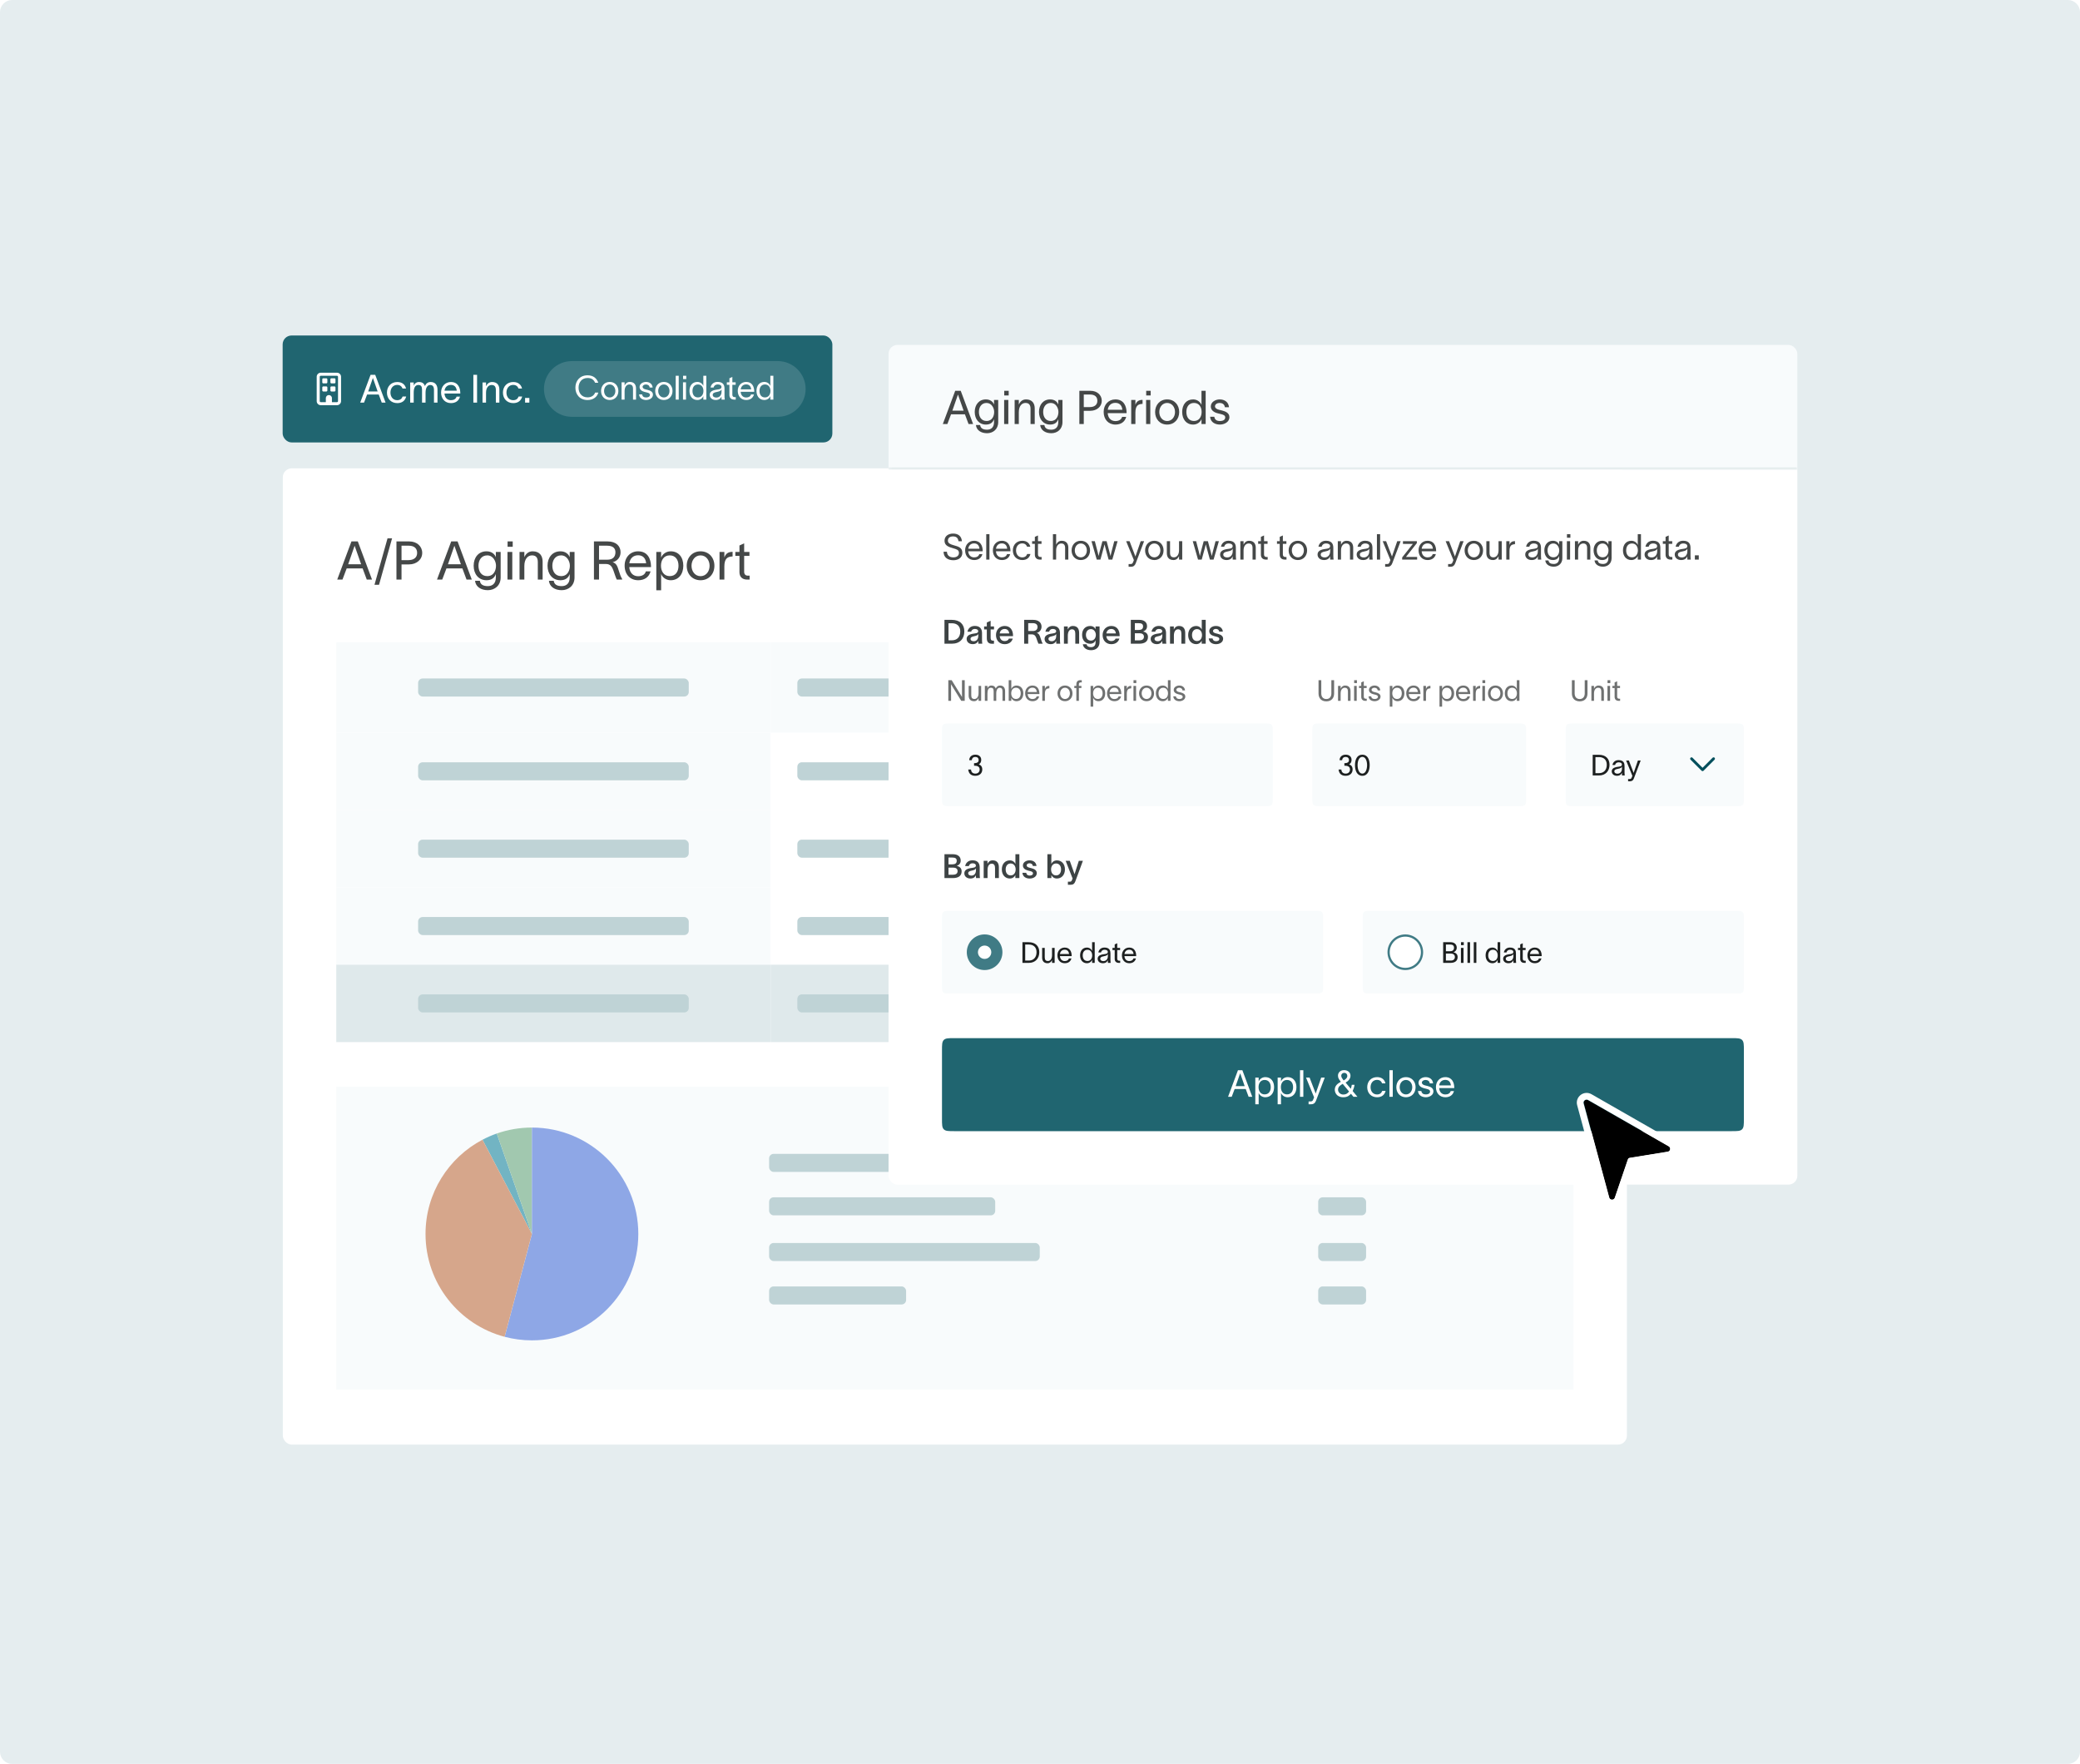 <svg width="684" height="580" viewBox="0 0 684 580" fill="none" xmlns="http://www.w3.org/2000/svg">
<g clip-path="url(#clip0_4791_26793)">
<path d="M0 4C0 1.791 1.791 0 4 0H680C682.209 0 684 1.791 684 4V576C684 578.209 682.209 580 680 580H4C1.791 580 0 578.209 0 576V4Z" fill="#E5EDEF"/>
<rect x="93" y="154" width="442" height="321" rx="2.93" fill="white"/>
<path d="M112.617 190.58H110.895L115.571 178.028H117.663L122.339 190.58H120.616L119.245 186.906H114.006L112.617 190.58ZM114.498 185.535H118.753L116.643 179.522H116.59L114.498 185.535ZM127.436 177.026H128.931L124.641 192.285H123.147L127.436 177.026ZM134.308 184.181C136.136 184.181 137.173 183.284 137.173 181.808C137.173 180.331 136.241 179.434 134.413 179.434H132.04V184.181H134.308ZM130.37 190.58V178.028H134.589C137.085 178.028 138.843 179.628 138.843 181.808C138.843 183.988 136.98 185.587 134.483 185.587H132.04V190.58H130.37ZM145.425 190.58H143.703L148.379 178.028H150.471L155.147 190.58H153.424L152.053 186.906H146.814L145.425 190.58ZM147.306 185.535H151.561L149.451 179.522H149.398L147.306 185.535ZM163.056 181.491H164.638V189.877C164.638 192.567 162.669 194.061 160.419 194.061C158.169 194.061 156.411 192.936 156.217 190.967H157.8C157.975 192.268 158.977 192.725 160.419 192.725C161.86 192.725 163.056 191.934 163.056 189.877V188.787H163.038C162.652 189.912 161.755 190.791 159.979 190.791C157.378 190.791 155.76 188.734 155.76 186.009C155.76 183.302 157.378 181.28 159.979 181.28C161.755 181.28 162.704 182.282 163.038 183.179H163.056V181.491ZM157.342 186.009C157.342 187.802 158.239 189.437 160.226 189.437C162.458 189.437 163.109 187.451 163.109 186.009C163.109 184.585 162.177 182.616 160.226 182.616C158.292 182.616 157.342 184.234 157.342 186.009ZM168.604 179.786H166.916V178.028H168.604V179.786ZM166.881 190.58V181.491H168.463V190.58H166.881ZM170.847 190.58V181.491H172.429V183.196C172.904 182.159 173.748 181.28 175.154 181.28C177.545 181.28 178.441 182.845 178.441 184.691V190.58H176.859V184.849C176.859 183.249 176.174 182.616 174.943 182.616C173.607 182.616 172.429 183.741 172.429 186.115V190.58H170.847ZM187.349 181.491H188.931V189.877C188.931 192.567 186.962 194.061 184.712 194.061C182.461 194.061 180.703 192.936 180.51 190.967H182.092C182.268 192.268 183.27 192.725 184.712 192.725C186.153 192.725 187.349 191.934 187.349 189.877V188.787H187.331C186.944 189.912 186.048 190.791 184.272 190.791C181.67 190.791 180.053 188.734 180.053 186.009C180.053 183.302 181.67 181.28 184.272 181.28C186.048 181.28 186.997 182.282 187.331 183.179H187.349V181.491ZM181.635 186.009C181.635 187.802 182.532 189.437 184.518 189.437C186.751 189.437 187.401 187.451 187.401 186.009C187.401 184.585 186.47 182.616 184.518 182.616C182.584 182.616 181.635 184.234 181.635 186.009ZM195.316 190.58V178.028H199.817C202.682 178.028 204.071 179.628 204.071 181.597C204.071 183.39 202.858 184.533 201.452 184.867C202.665 185.183 203.034 186.132 203.508 187.715C203.86 188.875 204.124 189.578 204.598 190.404V190.58H202.823C202.401 189.719 202.084 188.558 201.715 187.574C201.276 186.396 200.766 185.447 199.254 185.447H196.986V190.58H195.316ZM196.986 184.04H199.746C201.522 184.04 202.383 183.073 202.383 181.597C202.383 180.472 201.768 179.434 199.641 179.434H196.986V184.04ZM213.936 187.873C213.426 189.807 211.897 190.791 209.875 190.791C207.186 190.791 205.41 188.84 205.41 185.992C205.41 183.249 207.273 181.28 209.84 181.28C213.04 181.28 214.042 183.847 214.077 186.185V186.466H206.939C207.063 188.365 208.223 189.473 209.84 189.473C211.053 189.473 212.073 188.998 212.389 187.873H213.936ZM206.957 185.201H212.477C212.337 183.618 211.458 182.581 209.84 182.581C208.205 182.581 207.168 183.636 206.957 185.201ZM220.556 181.28C223.123 181.28 224.705 183.196 224.705 186.009C224.705 188.822 223.123 190.791 220.556 190.791C218.903 190.791 217.761 189.701 217.427 188.769H217.409V194.096H215.827V181.491H217.409V183.337H217.427C217.761 182.388 218.903 181.28 220.556 181.28ZM217.356 186.009C217.356 187.802 218.271 189.437 220.24 189.437C222.156 189.437 223.123 187.978 223.123 186.009C223.123 184.04 222.103 182.616 220.24 182.616C218.271 182.616 217.356 184.234 217.356 186.009ZM230.376 190.791C227.616 190.791 225.823 188.717 225.823 186.044C225.823 183.372 227.616 181.28 230.376 181.28C233.136 181.28 234.929 183.372 234.929 186.044C234.929 188.717 233.136 190.791 230.376 190.791ZM227.405 186.044C227.405 187.908 228.6 189.455 230.376 189.455C232.152 189.455 233.347 187.908 233.347 186.044C233.347 184.163 232.152 182.616 230.376 182.616C228.6 182.616 227.405 184.163 227.405 186.044ZM238.2 181.491V183.32C238.657 181.983 239.536 181.456 240.907 181.456V182.968C240.837 182.968 240.555 182.986 240.327 183.021C239.272 183.179 238.2 183.654 238.2 186.291V190.58H236.617V181.491H238.2ZM244.714 188.031C244.714 188.84 245.171 189.279 245.874 189.279H246.507V190.58H245.716C243.958 190.58 243.167 189.543 243.167 188.136V182.792H241.813V181.491H243.167V179.364L244.714 178.661V181.491H246.454V182.792H244.714V188.031Z" fill="#1D2020" fill-opacity="0.82"/>
<rect width="142.838" height="29.666" transform="translate(110.578 211.23)" fill="#F8FBFC"/>
<rect x="137.496" y="223.098" width="88.999" height="5.933" rx="1.483" fill="#BFD3D6"/>
<g clip-path="url(#clip1_4791_26793)">
<rect width="142.838" height="25.44" transform="translate(110.578 240.896)" fill="#F8FBFC"/>
<rect x="137.496" y="250.65" width="88.999" height="5.933" rx="1.483" fill="#BFD3D6"/>
<rect width="142.838" height="25.44" transform="translate(110.578 266.336)" fill="#F8FBFC"/>
<rect x="137.496" y="276.09" width="88.999" height="5.933" rx="1.483" fill="#BFD3D6"/>
<rect width="142.838" height="25.44" transform="translate(110.578 291.777)" fill="#F8FBFC"/>
<rect x="137.496" y="301.531" width="88.999" height="5.933" rx="1.483" fill="#BFD3D6"/>
<rect width="142.838" height="25.44" transform="translate(110.578 317.217)" fill="#DFE9EB"/>
<rect x="137.496" y="326.971" width="88.999" height="5.933" rx="1.483" fill="#BFD3D6"/>
</g>
<rect width="88.001" height="131.426" transform="translate(253.414 211.23)" fill="white"/>
<rect width="88.001" height="29.666" transform="translate(253.414 211.23)" fill="#F8FBFC"/>
<rect x="262.203" y="223.098" width="70.421" height="5.933" rx="1.483" fill="#BFD3D6"/>
<g clip-path="url(#clip2_4791_26793)">
<rect x="262.203" y="250.65" width="70.421" height="5.933" rx="1.483" fill="#BFD3D6"/>
<rect x="262.203" y="276.09" width="70.421" height="5.933" rx="1.483" fill="#BFD3D6"/>
<rect x="262.203" y="301.531" width="70.421" height="5.933" rx="1.483" fill="#BFD3D6"/>
<rect width="88.001" height="25.44" transform="translate(253.414 317.217)" fill="#DFE9EB"/>
<rect x="262.203" y="326.971" width="70.421" height="5.933" rx="1.483" fill="#BFD3D6"/>
</g>
<rect width="88.001" height="131.426" transform="translate(341.418 211.23)" fill="white"/>
<rect width="88.001" height="29.666" transform="translate(341.418 211.23)" fill="#F8FBFC"/>
<rect x="350.207" y="223.098" width="70.421" height="5.933" rx="1.483" fill="#BFD3D6"/>
<g clip-path="url(#clip3_4791_26793)">
<rect x="350.207" y="250.65" width="70.421" height="5.933" rx="1.483" fill="#BFD3D6"/>
<rect x="350.207" y="276.09" width="70.421" height="5.933" rx="1.483" fill="#BFD3D6"/>
<rect x="350.207" y="301.531" width="70.421" height="5.933" rx="1.483" fill="#BFD3D6"/>
<rect width="88.001" height="25.44" transform="translate(341.418 317.217)" fill="#DFE9EB"/>
<rect x="350.207" y="326.971" width="70.421" height="5.933" rx="1.483" fill="#BFD3D6"/>
</g>
<rect width="88.001" height="131.426" transform="translate(429.418 211.23)" fill="white"/>
<rect width="88.001" height="29.666" transform="translate(429.418 211.23)" fill="#F8FBFC"/>
<rect x="438.207" y="223.098" width="70.421" height="5.933" rx="1.483" fill="#BFD3D6"/>
<g clip-path="url(#clip4_4791_26793)">
<rect x="438.207" y="250.65" width="70.421" height="5.933" rx="1.483" fill="#BFD3D6"/>
<rect x="438.207" y="276.09" width="70.421" height="5.933" rx="1.483" fill="#BFD3D6"/>
<rect x="438.207" y="301.531" width="70.421" height="5.933" rx="1.483" fill="#BFD3D6"/>
<rect width="88.001" height="25.44" transform="translate(429.418 317.217)" fill="#DFE9EB"/>
<rect x="438.207" y="326.971" width="70.421" height="5.933" rx="1.483" fill="#BFD3D6"/>
</g>
<rect width="406.84" height="99.62" transform="translate(110.578 357.307)" fill="#F8FBFC"/>
<path d="M163.368 372.717C161.744 373.284 160.176 373.968 158.668 374.762L174.916 405.744L163.368 372.717Z" fill="#72B4C3"/>
<path d="M174.915 370.758C170.869 370.758 166.981 371.454 163.367 372.717L174.915 405.738V370.758Z" fill="#A1C8AF"/>
<path d="M174.922 370.758V405.744L165.949 439.565C168.812 440.322 171.821 440.731 174.922 440.731C194.246 440.731 209.908 425.069 209.908 405.744C209.908 386.42 194.24 370.758 174.922 370.758Z" fill="#8EA7E6"/>
<path d="M158.666 374.76C147.533 380.613 139.934 392.284 139.934 405.742C139.934 421.96 150.969 435.595 165.942 439.563L174.914 405.742L158.666 374.76Z" fill="#D6A68B"/>
<rect x="252.922" y="379.412" width="59.699" height="5.933" rx="1.483" fill="#BFD3D6"/>
<rect x="389.531" y="379.412" width="59.699" height="5.933" rx="1.483" fill="#BFD3D6"/>
<rect x="252.922" y="393.695" width="74.349" height="5.933" rx="1.483" fill="#BFD3D6"/>
<rect x="433.484" y="393.695" width="15.749" height="5.933" rx="1.483" fill="#BFD3D6"/>
<rect x="252.922" y="408.713" width="88.999" height="5.933" rx="1.483" fill="#BFD3D6"/>
<rect x="433.484" y="408.713" width="15.749" height="5.933" rx="1.483" fill="#BFD3D6"/>
<rect x="252.922" y="422.996" width="45.049" height="5.933" rx="1.483" fill="#BFD3D6"/>
<rect x="433.484" y="422.996" width="15.749" height="5.933" rx="1.483" fill="#BFD3D6"/>
<g filter="url(#filter0_dd_4791_26793)">
<rect x="92.949" y="101.525" width="180.769" height="35.16" rx="2.93" fill="#206570"/>
<path d="M105.48 114.765C105.296 114.765 105.146 114.915 105.146 115.099V123.111C105.146 123.294 105.296 123.444 105.48 123.444H107.149V122.109C107.149 121.556 107.597 121.108 108.15 121.108C108.703 121.108 109.152 121.556 109.152 122.109V123.444H110.821C111.005 123.444 111.155 123.294 111.155 123.111V115.099C111.155 114.915 111.005 114.765 110.821 114.765H105.48ZM104.145 115.099C104.145 114.362 104.743 113.764 105.48 113.764H110.821C111.557 113.764 112.156 114.362 112.156 115.099V123.111C112.156 123.847 111.557 124.446 110.821 124.446H105.48C104.743 124.446 104.145 123.847 104.145 123.111V115.099ZM105.981 115.934C105.981 115.75 106.131 115.6 106.314 115.6H107.316C107.499 115.6 107.65 115.75 107.65 115.934V116.935C107.65 117.119 107.499 117.269 107.316 117.269H106.314C106.131 117.269 105.981 117.119 105.981 116.935V115.934ZM108.985 115.6H109.986C110.17 115.6 110.32 115.75 110.32 115.934V116.935C110.32 117.119 110.17 117.269 109.986 117.269H108.985C108.801 117.269 108.651 117.119 108.651 116.935V115.934C108.651 115.75 108.801 115.6 108.985 115.6ZM105.981 118.604C105.981 118.42 106.131 118.27 106.314 118.27H107.316C107.499 118.27 107.65 118.42 107.65 118.604V119.606C107.65 119.789 107.499 119.939 107.316 119.939H106.314C106.131 119.939 105.981 119.789 105.981 119.606V118.604ZM108.985 118.27H109.986C110.17 118.27 110.32 118.42 110.32 118.604V119.606C110.32 119.789 110.17 119.939 109.986 119.939H108.985C108.801 119.939 108.651 119.789 108.651 119.606V118.604C108.651 118.42 108.801 118.27 108.985 118.27Z" fill="white"/>
<path d="M119.71 123.605H118.453L121.863 114.453H123.389L126.798 123.605H125.542L124.542 120.926H120.722L119.71 123.605ZM121.081 119.926H124.183L122.645 115.542H122.607L121.081 119.926ZM133.578 121.58C133.206 122.965 132.245 123.759 130.642 123.759C128.579 123.759 127.245 122.298 127.245 120.298C127.245 118.299 128.579 116.824 130.642 116.824C132.334 116.824 133.245 117.76 133.527 118.965H132.373C132.129 118.363 131.681 117.773 130.604 117.773C129.258 117.773 128.399 118.875 128.399 120.298C128.399 121.708 129.258 122.798 130.604 122.798C131.565 122.798 132.117 122.362 132.411 121.58H133.578ZM134.891 123.605V116.978H136.045V118.106C136.173 117.504 136.827 116.824 137.724 116.824C138.801 116.824 139.416 117.235 139.724 118.145C140.134 117.247 140.737 116.824 141.621 116.824C143.236 116.824 143.864 117.965 143.864 119.311V123.605H142.711V119.427C142.711 118.26 142.236 117.799 141.467 117.799C140.621 117.799 139.942 118.619 139.942 120.35V123.605H138.788V119.427C138.788 118.26 138.468 117.799 137.57 117.799C136.391 117.799 136.045 118.965 136.045 120.35V123.605H134.891ZM151.264 121.631C150.892 123.041 149.777 123.759 148.302 123.759C146.341 123.759 145.046 122.336 145.046 120.26C145.046 118.26 146.405 116.824 148.277 116.824C150.61 116.824 151.34 118.696 151.366 120.401V120.606H146.162C146.251 121.99 147.097 122.798 148.277 122.798C149.161 122.798 149.905 122.452 150.136 121.631H151.264ZM146.175 119.683H150.2C150.097 118.529 149.456 117.773 148.277 117.773C147.085 117.773 146.328 118.542 146.175 119.683ZM155.663 114.453H156.881V123.605H155.663V114.453ZM158.676 123.605V116.978H159.83V118.222C160.176 117.465 160.791 116.824 161.817 116.824C163.56 116.824 164.214 117.965 164.214 119.311V123.605H163.06V119.427C163.06 118.26 162.56 117.799 161.663 117.799C160.689 117.799 159.83 118.619 159.83 120.35V123.605H158.676ZM171.721 121.58C171.349 122.965 170.388 123.759 168.786 123.759C166.722 123.759 165.389 122.298 165.389 120.298C165.389 118.299 166.722 116.824 168.786 116.824C170.478 116.824 171.388 117.76 171.67 118.965H170.516C170.273 118.363 169.824 117.773 168.747 117.773C167.401 117.773 166.542 118.875 166.542 120.298C166.542 121.708 167.401 122.798 168.747 122.798C169.709 122.798 170.26 122.362 170.555 121.58H171.721ZM172.67 122.067H174.08V123.605H172.67V122.067Z" fill="white"/>
<path d="M178.883 119.106C178.883 114.046 182.985 109.943 188.045 109.943H255.765C260.826 109.943 264.928 114.046 264.928 119.106C264.928 124.166 260.826 128.268 255.765 128.268H188.045C182.985 128.268 178.883 124.166 178.883 119.106Z" fill="#407B85"/>
<path d="M196.754 120.287C196.446 121.573 195.216 122.748 193.216 122.748C190.634 122.748 189.216 120.891 189.216 118.683C189.216 116.474 190.634 114.618 193.216 114.618C195.183 114.618 196.259 115.672 196.743 117.068H195.699C195.271 116.079 194.545 115.497 193.216 115.497C191.26 115.497 190.26 116.98 190.26 118.683C190.26 120.386 191.249 121.869 193.216 121.869C194.556 121.869 195.391 121.199 195.71 120.287H196.754ZM200.505 122.737C198.78 122.737 197.659 121.441 197.659 119.771C197.659 118.101 198.78 116.793 200.505 116.793C202.23 116.793 203.351 118.101 203.351 119.771C203.351 121.441 202.23 122.737 200.505 122.737ZM198.648 119.771C198.648 120.935 199.395 121.902 200.505 121.902C201.615 121.902 202.362 120.935 202.362 119.771C202.362 118.595 201.615 117.628 200.505 117.628C199.395 117.628 198.648 118.595 198.648 119.771ZM204.406 122.605V116.925H205.395V117.991C205.692 117.342 206.219 116.793 207.098 116.793C208.592 116.793 209.153 117.771 209.153 118.925V122.605H208.164V119.024C208.164 118.024 207.735 117.628 206.966 117.628C206.131 117.628 205.395 118.331 205.395 119.815V122.605H204.406ZM213.643 118.639C213.577 117.903 212.962 117.628 212.39 117.628C211.852 117.628 211.313 117.936 211.313 118.419C211.313 118.859 211.753 119.111 212.247 119.232L212.995 119.419C213.852 119.628 214.72 120.034 214.72 120.979C214.72 122.188 213.456 122.737 212.467 122.737C211.511 122.737 210.259 122.298 210.16 120.891H211.149C211.281 121.617 211.731 121.902 212.5 121.902C213.06 121.902 213.731 121.704 213.731 121.045C213.731 120.562 213.258 120.397 212.72 120.265L211.929 120.067C211.083 119.859 210.325 119.342 210.325 118.463C210.325 117.397 211.423 116.793 212.423 116.793C213.533 116.793 214.511 117.386 214.621 118.639H213.643ZM218.306 122.737C216.581 122.737 215.46 121.441 215.46 119.771C215.46 118.101 216.581 116.793 218.306 116.793C220.031 116.793 221.152 118.101 221.152 119.771C221.152 121.441 220.031 122.737 218.306 122.737ZM216.449 119.771C216.449 120.935 217.196 121.902 218.306 121.902C219.416 121.902 220.163 120.935 220.163 119.771C220.163 118.595 219.416 117.628 218.306 117.628C217.196 117.628 216.449 118.595 216.449 119.771ZM222.207 114.76H223.196V122.605H222.207V114.76ZM225.677 115.859H224.622V114.76H225.677V115.859ZM224.6 122.605V116.925H225.589V122.605H224.6ZM229.32 116.793C230.353 116.793 231.067 117.485 231.276 118.079H231.287V114.76H232.276V122.605H231.287V121.474H231.276C231.067 122.056 230.353 122.737 229.32 122.737C227.716 122.737 226.727 121.507 226.727 119.749C226.727 117.991 227.716 116.793 229.32 116.793ZM227.716 119.749C227.716 120.979 228.32 121.891 229.518 121.891C230.748 121.891 231.32 120.869 231.32 119.749C231.32 118.639 230.748 117.628 229.518 117.628C228.353 117.628 227.716 118.518 227.716 119.749ZM233.666 118.639C233.787 117.815 234.48 116.782 235.963 116.782C238.05 116.782 238.248 118.134 238.248 119.013V121.452C238.248 121.88 238.292 122.331 238.336 122.605H237.281C237.259 122.331 237.259 122.1 237.259 121.781V121.562H237.248C237.117 122.001 236.644 122.737 235.38 122.737C234.018 122.737 233.392 121.869 233.392 121.056C233.392 119.452 235.413 119.397 236.27 119.243C237.018 119.111 237.259 118.903 237.259 118.43C237.259 117.958 236.809 117.617 235.996 117.617C235.304 117.617 234.787 118.024 234.655 118.639H233.666ZM234.37 121.056C234.37 121.595 234.864 121.935 235.556 121.935C236.424 121.935 237.281 121.375 237.281 119.968L237.27 119.177C237.16 119.551 236.919 119.881 235.688 120.1C234.864 120.243 234.37 120.485 234.37 121.056ZM240.83 121.012C240.83 121.518 241.116 121.792 241.555 121.792H241.951V122.605H241.456C240.358 122.605 239.863 121.957 239.863 121.078V117.738H239.017V116.925H239.863V115.595L240.83 115.156V116.925H241.918V117.738H240.83V121.012ZM247.936 120.913C247.618 122.122 246.662 122.737 245.398 122.737C243.717 122.737 242.607 121.518 242.607 119.738C242.607 118.024 243.772 116.793 245.376 116.793C247.376 116.793 248.002 118.397 248.024 119.859V120.034H243.563C243.64 121.221 244.365 121.913 245.376 121.913C246.134 121.913 246.772 121.617 246.969 120.913H247.936ZM243.574 119.243H247.024C246.936 118.254 246.387 117.606 245.376 117.606C244.354 117.606 243.706 118.265 243.574 119.243ZM251.359 116.793C252.392 116.793 253.106 117.485 253.315 118.079H253.326V114.76H254.315V122.605H253.326V121.474H253.315C253.106 122.056 252.392 122.737 251.359 122.737C249.755 122.737 248.766 121.507 248.766 119.749C248.766 117.991 249.755 116.793 251.359 116.793ZM249.755 119.749C249.755 120.979 250.359 121.891 251.557 121.891C252.788 121.891 253.359 120.869 253.359 119.749C253.359 118.639 252.788 117.628 251.557 117.628C250.392 117.628 249.755 118.518 249.755 119.749Z" fill="white"/>
</g>
<g clip-path="url(#clip5_4791_26793)">
<mask id="path-42-inside-1_4791_26793" fill="white">
<path d="M292.191 113.412H591.051V154.432H292.191V113.412Z"/>
</mask>
<path d="M292.191 113.412H591.051V154.432H292.191V113.412Z" fill="#F8FBFC"/>
<path d="M591.051 154.432V153.7H292.191V154.432V155.165H591.051V154.432Z" fill="#DFE8E9" mask="url(#path-42-inside-1_4791_26793)"/>
<path d="M311.544 139.422H310.045L314.113 128.503H315.933L320.001 139.422H318.502L317.309 136.226H312.752L311.544 139.422ZM313.18 135.033H316.881L315.046 129.802H315L313.18 135.033ZM326.881 131.515H328.257V138.81C328.257 141.15 326.544 142.45 324.587 142.45C322.629 142.45 321.1 141.471 320.932 139.758H322.308C322.461 140.89 323.333 141.288 324.587 141.288C325.841 141.288 326.881 140.599 326.881 138.81V137.862H326.865C326.529 138.841 325.749 139.605 324.204 139.605C321.941 139.605 320.534 137.816 320.534 135.446C320.534 133.091 321.941 131.332 324.204 131.332C325.749 131.332 326.575 132.203 326.865 132.983H326.881V131.515ZM321.91 135.446C321.91 137.006 322.69 138.428 324.418 138.428C326.361 138.428 326.927 136.7 326.927 135.446C326.927 134.207 326.116 132.494 324.418 132.494C322.736 132.494 321.91 133.901 321.91 135.446ZM331.707 130.032H330.239V128.503H331.707V130.032ZM330.208 139.422V131.515H331.585V139.422H330.208ZM333.658 139.422V131.515H335.035V132.999C335.447 132.096 336.182 131.332 337.405 131.332C339.485 131.332 340.265 132.693 340.265 134.299V139.422H338.888V134.436C338.888 133.045 338.292 132.494 337.221 132.494C336.059 132.494 335.035 133.473 335.035 135.537V139.422H333.658ZM348.013 131.515H349.39V138.81C349.39 141.15 347.677 142.45 345.719 142.45C343.762 142.45 342.233 141.471 342.064 139.758H343.441C343.594 140.89 344.465 141.288 345.719 141.288C346.973 141.288 348.013 140.599 348.013 138.81V137.862H347.998C347.662 138.841 346.882 139.605 345.337 139.605C343.074 139.605 341.667 137.816 341.667 135.446C341.667 133.091 343.074 131.332 345.337 131.332C346.882 131.332 347.707 132.203 347.998 132.983H348.013V131.515ZM343.043 135.446C343.043 137.006 343.823 138.428 345.551 138.428C347.493 138.428 348.059 136.7 348.059 135.446C348.059 134.207 347.249 132.494 345.551 132.494C343.869 132.494 343.043 133.901 343.043 135.446ZM358.37 133.855C359.961 133.855 360.863 133.075 360.863 131.791C360.863 130.506 360.052 129.726 358.462 129.726H356.397V133.855H358.37ZM354.944 139.422V128.503H358.615C360.786 128.503 362.316 129.894 362.316 131.791C362.316 133.687 360.695 135.079 358.523 135.079H356.397V139.422H354.944ZM370.351 137.067C369.907 138.749 368.577 139.605 366.818 139.605C364.478 139.605 362.934 137.908 362.934 135.43C362.934 133.045 364.555 131.332 366.788 131.332C369.571 131.332 370.443 133.565 370.473 135.599V135.843H364.264C364.371 137.495 365.381 138.458 366.788 138.458C367.843 138.458 368.73 138.045 369.005 137.067H370.351ZM364.28 134.742H369.082C368.959 133.366 368.195 132.463 366.788 132.463C365.365 132.463 364.463 133.381 364.28 134.742ZM373.372 131.515V133.106C373.77 131.944 374.534 131.485 375.727 131.485V132.8C375.666 132.8 375.421 132.815 375.223 132.846C374.305 132.983 373.372 133.396 373.372 135.69V139.422H371.996V131.515H373.372ZM378.393 130.032H376.925V128.503H378.393V130.032ZM376.894 139.422V131.515H378.271V139.422H376.894ZM383.816 139.605C381.415 139.605 379.855 137.801 379.855 135.476C379.855 133.152 381.415 131.332 383.816 131.332C386.217 131.332 387.777 133.152 387.777 135.476C387.777 137.801 386.217 139.605 383.816 139.605ZM381.231 135.476C381.231 137.097 382.271 138.443 383.816 138.443C385.36 138.443 386.4 137.097 386.4 135.476C386.4 133.84 385.36 132.494 383.816 132.494C382.271 132.494 381.231 133.84 381.231 135.476ZM392.365 131.332C393.803 131.332 394.797 132.295 395.087 133.121H395.103V128.503H396.479V139.422H395.103V137.847H395.087C394.797 138.657 393.803 139.605 392.365 139.605C390.132 139.605 388.756 137.893 388.756 135.446C388.756 132.999 390.132 131.332 392.365 131.332ZM390.132 135.446C390.132 137.158 390.973 138.428 392.64 138.428C394.353 138.428 395.148 137.006 395.148 135.446C395.148 133.901 394.353 132.494 392.64 132.494C391.019 132.494 390.132 133.733 390.132 135.446ZM402.789 133.901C402.697 132.876 401.841 132.494 401.045 132.494C400.296 132.494 399.547 132.922 399.547 133.595C399.547 134.207 400.158 134.559 400.846 134.727L401.886 134.987C403.079 135.277 404.287 135.843 404.287 137.158C404.287 138.841 402.529 139.605 401.152 139.605C399.822 139.605 398.078 138.994 397.941 137.036H399.317C399.501 138.045 400.128 138.443 401.198 138.443C401.978 138.443 402.911 138.168 402.911 137.25C402.911 136.577 402.253 136.348 401.504 136.164L400.403 135.889C399.225 135.599 398.17 134.88 398.17 133.656C398.17 132.173 399.699 131.332 401.091 131.332C402.636 131.332 403.997 132.158 404.15 133.901H402.789Z" fill="#1D2020" fill-opacity="0.82"/>
<rect width="298.86" height="235.09" transform="translate(292.191 154.432)" fill="white"/>
<path d="M311.399 181.422C311.445 182.676 312.301 183.273 313.52 183.273C314.504 183.273 315.348 182.816 315.348 181.797C315.348 180.765 314.481 180.589 313.426 180.273C312.043 179.863 310.637 179.453 310.602 177.87C310.566 176.253 311.903 175.444 313.414 175.444C315.09 175.444 316.192 176.288 316.321 177.964H315.196C315.044 176.909 314.516 176.382 313.414 176.382C312.489 176.382 311.715 176.769 311.715 177.788C311.715 178.644 312.535 178.972 313.637 179.289C315.032 179.687 316.462 179.992 316.462 181.761C316.462 183.473 315.02 184.211 313.52 184.211C311.692 184.211 310.309 183.332 310.285 181.422H311.399ZM323.062 182.207C322.722 183.496 321.703 184.152 320.355 184.152C318.562 184.152 317.378 182.851 317.378 180.953C317.378 179.124 318.62 177.812 320.331 177.812C322.464 177.812 323.133 179.523 323.156 181.082V181.269H318.398C318.48 182.535 319.253 183.273 320.331 183.273C321.14 183.273 321.82 182.957 322.031 182.207H323.062ZM318.409 180.425H322.089C321.996 179.371 321.41 178.679 320.331 178.679C319.241 178.679 318.55 179.382 318.409 180.425ZM324.323 175.644H325.377V184.012H324.323V175.644ZM332.184 182.207C331.844 183.496 330.825 184.152 329.477 184.152C327.684 184.152 326.5 182.851 326.5 180.953C326.5 179.124 327.742 177.812 329.453 177.812C331.586 177.812 332.254 179.523 332.278 181.082V181.269H327.52C327.602 182.535 328.375 183.273 329.453 183.273C330.262 183.273 330.942 182.957 331.153 182.207H332.184ZM327.531 180.425H331.211C331.118 179.371 330.532 178.679 329.453 178.679C328.363 178.679 327.672 179.382 327.531 180.425ZM338.859 182.16C338.519 183.426 337.64 184.152 336.175 184.152C334.288 184.152 333.07 182.816 333.07 180.988C333.07 179.16 334.288 177.812 336.175 177.812C337.722 177.812 338.554 178.667 338.812 179.769H337.758C337.535 179.218 337.125 178.679 336.14 178.679C334.91 178.679 334.124 179.687 334.124 180.988C334.124 182.277 334.91 183.273 336.14 183.273C337.019 183.273 337.523 182.875 337.793 182.16H338.859ZM341.337 182.312C341.337 182.851 341.642 183.144 342.111 183.144H342.533V184.012H342.005C340.833 184.012 340.306 183.32 340.306 182.383V178.82H339.404V177.952H340.306V176.534L341.337 176.066V177.952H342.498V178.82H341.337V182.312ZM346.252 184.012V175.644H347.307V179.089C347.623 178.398 348.186 177.812 349.123 177.812C350.717 177.812 351.315 178.855 351.315 180.086V184.012H350.26V180.191C350.26 179.124 349.803 178.703 348.983 178.703C348.092 178.703 347.307 179.453 347.307 181.035V184.012H346.252ZM355.425 184.152C353.585 184.152 352.389 182.769 352.389 180.988C352.389 179.207 353.585 177.812 355.425 177.812C357.265 177.812 358.46 179.207 358.46 180.988C358.46 182.769 357.265 184.152 355.425 184.152ZM353.444 180.988C353.444 182.23 354.241 183.262 355.425 183.262C356.608 183.262 357.405 182.23 357.405 180.988C357.405 179.734 356.608 178.703 355.425 178.703C354.241 178.703 353.444 179.734 353.444 180.988ZM360.664 184.012L358.929 177.952H360.031L361.004 181.679C361.098 182.054 361.168 182.43 361.262 182.805H361.273C361.367 182.441 361.437 182.054 361.531 181.691L362.527 177.952H363.91L364.895 181.679L365.176 182.816H365.188L365.457 181.679L366.418 177.952H367.52L365.774 184.012H364.567L363.488 180.039L363.219 179.007H363.207C363.113 179.359 363.043 179.687 362.949 180.039L361.871 184.012H360.664ZM371.454 177.952L373.376 182.969H373.388L375.111 177.952H376.236L373.493 185.184C373.224 185.91 372.778 186.356 371.958 186.356H371.138V185.465H371.806C372.392 185.465 372.485 185.137 372.661 184.703L372.872 184.176C372.028 182.101 371.173 180.027 370.329 177.952H371.454ZM379.597 184.152C377.757 184.152 376.562 182.769 376.562 180.988C376.562 179.207 377.757 177.812 379.597 177.812C381.437 177.812 382.633 179.207 382.633 180.988C382.633 182.769 381.437 184.152 379.597 184.152ZM377.617 180.988C377.617 182.23 378.413 183.262 379.597 183.262C380.781 183.262 381.578 182.23 381.578 180.988C381.578 179.734 380.781 178.703 379.597 178.703C378.413 178.703 377.617 179.734 377.617 180.988ZM383.711 181.879V177.952H384.766V181.773C384.766 182.84 385.223 183.262 386.044 183.262C386.934 183.262 387.72 182.512 387.72 180.929V177.952H388.774V184.012H387.72V182.875C387.403 183.566 386.841 184.152 385.903 184.152C384.309 184.152 383.711 183.109 383.711 181.879ZM393.97 184.012L392.235 177.952H393.337L394.31 181.679C394.403 182.054 394.474 182.43 394.567 182.805H394.579C394.673 182.441 394.743 182.054 394.837 181.691L395.833 177.952H397.216L398.201 181.679L398.482 182.816H398.494L398.763 181.679L399.724 177.952H400.826L399.08 184.012H397.873L396.794 180.039L396.525 179.007H396.513C396.419 179.359 396.349 179.687 396.255 180.039L395.177 184.012H393.97ZM401.521 179.781C401.65 178.902 402.388 177.8 403.971 177.8C406.197 177.8 406.408 179.242 406.408 180.179V182.781C406.408 183.238 406.455 183.719 406.502 184.012H405.377C405.353 183.719 405.353 183.473 405.353 183.133V182.898H405.342C405.201 183.367 404.697 184.152 403.349 184.152C401.896 184.152 401.228 183.226 401.228 182.359C401.228 180.648 403.385 180.589 404.299 180.425C405.096 180.285 405.353 180.062 405.353 179.558C405.353 179.054 404.873 178.691 404.006 178.691C403.267 178.691 402.716 179.124 402.576 179.781H401.521ZM402.271 182.359C402.271 182.933 402.799 183.297 403.537 183.297C404.463 183.297 405.377 182.699 405.377 181.199L405.365 180.355C405.248 180.754 404.99 181.105 403.678 181.34C402.799 181.492 402.271 181.75 402.271 182.359ZM407.885 184.012V177.952H408.94V179.089C409.256 178.398 409.819 177.812 410.756 177.812C412.35 177.812 412.948 178.855 412.948 180.086V184.012H411.893V180.191C411.893 179.124 411.436 178.703 410.616 178.703C409.725 178.703 408.94 179.453 408.94 181.035V184.012H407.885ZM415.675 182.312C415.675 182.851 415.979 183.144 416.448 183.144H416.87V184.012H416.343C415.171 184.012 414.643 183.32 414.643 182.383V178.82H413.741V177.952H414.643V176.534L415.675 176.066V177.952H416.835V178.82H415.675V182.312ZM421.867 182.312C421.867 182.851 422.171 183.144 422.64 183.144H423.062V184.012H422.535C421.363 184.012 420.835 183.32 420.835 182.383V178.82H419.933V177.952H420.835V176.534L421.867 176.066V177.952H423.027V178.82H421.867V182.312ZM426.798 184.152C424.958 184.152 423.762 182.769 423.762 180.988C423.762 179.207 424.958 177.812 426.798 177.812C428.638 177.812 429.833 179.207 429.833 180.988C429.833 182.769 428.638 184.152 426.798 184.152ZM424.817 180.988C424.817 182.23 425.614 183.262 426.798 183.262C427.981 183.262 428.778 182.23 428.778 180.988C428.778 179.734 427.981 178.703 426.798 178.703C425.614 178.703 424.817 179.734 424.817 180.988ZM433.568 179.781C433.697 178.902 434.435 177.8 436.017 177.8C438.244 177.8 438.455 179.242 438.455 180.179V182.781C438.455 183.238 438.502 183.719 438.549 184.012H437.424C437.4 183.719 437.4 183.473 437.4 183.133V182.898H437.389C437.248 183.367 436.744 184.152 435.396 184.152C433.943 184.152 433.275 183.226 433.275 182.359C433.275 180.648 435.431 180.589 436.346 180.425C437.142 180.285 437.4 180.062 437.4 179.558C437.4 179.054 436.92 178.691 436.053 178.691C435.314 178.691 434.763 179.124 434.623 179.781H433.568ZM434.318 182.359C434.318 182.933 434.845 183.297 435.584 183.297C436.51 183.297 437.424 182.699 437.424 181.199L437.412 180.355C437.295 180.754 437.037 181.105 435.724 181.34C434.845 181.492 434.318 181.75 434.318 182.359ZM439.932 184.012V177.952H440.987V179.089C441.303 178.398 441.866 177.812 442.803 177.812C444.397 177.812 444.995 178.855 444.995 180.086V184.012H443.94V180.191C443.94 179.124 443.483 178.703 442.663 178.703C441.772 178.703 440.987 179.453 440.987 181.035V184.012H439.932ZM446.432 179.781C446.561 178.902 447.3 177.8 448.882 177.8C451.109 177.8 451.32 179.242 451.32 180.179V182.781C451.32 183.238 451.367 183.719 451.413 184.012H450.288C450.265 183.719 450.265 183.473 450.265 183.133V182.898H450.253C450.113 183.367 449.609 184.152 448.261 184.152C446.807 184.152 446.139 183.226 446.139 182.359C446.139 180.648 448.296 180.589 449.21 180.425C450.007 180.285 450.265 180.062 450.265 179.558C450.265 179.054 449.784 178.691 448.917 178.691C448.179 178.691 447.628 179.124 447.487 179.781H446.432ZM447.183 182.359C447.183 182.933 447.71 183.297 448.448 183.297C449.374 183.297 450.288 182.699 450.288 181.199L450.277 180.355C450.159 180.754 449.902 181.105 448.589 181.34C447.71 181.492 447.183 181.75 447.183 182.359ZM452.796 175.644H453.851V184.012H452.796V175.644ZM455.817 177.952L457.739 182.969H457.751L459.474 177.952H460.599L457.857 185.184C457.587 185.91 457.142 186.356 456.321 186.356H455.501V185.465H456.169C456.755 185.465 456.849 185.137 457.025 184.703L457.236 184.176C456.392 182.101 455.536 180.027 454.692 177.952H455.817ZM464.614 178.843H463.887H461.355V177.952H465.926V178.585L462.352 183.121H463.02H466.02V184.012H461.098V183.297L464.614 178.843ZM472.172 182.207C471.832 183.496 470.812 184.152 469.464 184.152C467.671 184.152 466.488 182.851 466.488 180.953C466.488 179.124 467.73 177.812 469.441 177.812C471.574 177.812 472.242 179.523 472.266 181.082V181.269H467.507C467.589 182.535 468.363 183.273 469.441 183.273C470.25 183.273 470.929 182.957 471.14 182.207H472.172ZM467.519 180.425H471.199C471.105 179.371 470.519 178.679 469.441 178.679C468.351 178.679 467.66 179.382 467.519 180.425ZM476.522 177.952L478.444 182.969H478.456L480.179 177.952H481.304L478.561 185.184C478.292 185.91 477.846 186.356 477.026 186.356H476.206V185.465H476.874C477.46 185.465 477.553 185.137 477.729 184.703L477.94 184.176C477.096 182.101 476.241 180.027 475.397 177.952H476.522ZM484.665 184.152C482.825 184.152 481.63 182.769 481.63 180.988C481.63 179.207 482.825 177.812 484.665 177.812C486.505 177.812 487.701 179.207 487.701 180.988C487.701 182.769 486.505 184.152 484.665 184.152ZM482.684 180.988C482.684 182.23 483.481 183.262 484.665 183.262C485.849 183.262 486.646 182.23 486.646 180.988C486.646 179.734 485.849 178.703 484.665 178.703C483.481 178.703 482.684 179.734 482.684 180.988ZM488.779 181.879V177.952H489.834V181.773C489.834 182.84 490.291 183.262 491.112 183.262C492.002 183.262 492.788 182.512 492.788 180.929V177.952H493.842V184.012H492.788V182.875C492.471 183.566 491.909 184.152 490.971 184.152C489.377 184.152 488.779 183.109 488.779 181.879ZM496.393 177.952V179.171C496.698 178.281 497.284 177.929 498.198 177.929V178.937C498.151 178.937 497.964 178.949 497.811 178.972C497.108 179.078 496.393 179.394 496.393 181.152V184.012H495.339V177.952H496.393ZM501.862 179.781C501.991 178.902 502.729 177.8 504.312 177.8C506.538 177.8 506.749 179.242 506.749 180.179V182.781C506.749 183.238 506.796 183.719 506.843 184.012H505.718C505.695 183.719 505.695 183.473 505.695 183.133V182.898H505.683C505.542 183.367 505.038 184.152 503.69 184.152C502.237 184.152 501.569 183.226 501.569 182.359C501.569 180.648 503.726 180.589 504.64 180.425C505.437 180.285 505.695 180.062 505.695 179.558C505.695 179.054 505.214 178.691 504.347 178.691C503.608 178.691 503.058 179.124 502.917 179.781H501.862ZM502.612 182.359C502.612 182.933 503.14 183.297 503.878 183.297C504.804 183.297 505.718 182.699 505.718 181.199L505.706 180.355C505.589 180.754 505.331 181.105 504.019 181.34C503.14 181.492 502.612 181.75 502.612 182.359ZM512.715 177.952H513.77V183.543C513.77 185.336 512.457 186.332 510.957 186.332C509.457 186.332 508.285 185.582 508.156 184.27H509.21C509.328 185.137 509.996 185.442 510.957 185.442C511.918 185.442 512.715 184.914 512.715 183.543V182.816H512.703C512.445 183.566 511.847 184.152 510.664 184.152C508.929 184.152 507.851 182.781 507.851 180.965C507.851 179.16 508.929 177.812 510.664 177.812C511.847 177.812 512.48 178.48 512.703 179.078H512.715V177.952ZM508.906 180.965C508.906 182.16 509.503 183.25 510.828 183.25C512.316 183.25 512.75 181.926 512.75 180.965C512.75 180.015 512.129 178.703 510.828 178.703C509.539 178.703 508.906 179.781 508.906 180.965ZM516.413 176.816H515.288V175.644H516.413V176.816ZM515.265 184.012V177.952H516.32V184.012H515.265ZM517.909 184.012V177.952H518.963V179.089C519.28 178.398 519.842 177.812 520.78 177.812C522.374 177.812 522.972 178.855 522.972 180.086V184.012H521.917V180.191C521.917 179.124 521.46 178.703 520.639 178.703C519.749 178.703 518.963 179.453 518.963 181.035V184.012H517.909ZM528.91 177.952H529.965V183.543C529.965 185.336 528.652 186.332 527.152 186.332C525.652 186.332 524.48 185.582 524.351 184.27H525.406C525.523 185.137 526.191 185.442 527.152 185.442C528.113 185.442 528.91 184.914 528.91 183.543V182.816H528.898C528.64 183.566 528.043 184.152 526.859 184.152C525.124 184.152 524.046 182.781 524.046 180.965C524.046 179.16 525.124 177.812 526.859 177.812C528.043 177.812 528.675 178.48 528.898 179.078H528.91V177.952ZM525.101 180.965C525.101 182.16 525.699 183.25 527.023 183.25C528.511 183.25 528.945 181.926 528.945 180.965C528.945 180.015 528.324 178.703 527.023 178.703C525.734 178.703 525.101 179.781 525.101 180.965ZM536.472 177.812C537.573 177.812 538.335 178.55 538.558 179.183H538.57V175.644H539.624V184.012H538.57V182.805H538.558C538.335 183.426 537.573 184.152 536.472 184.152C534.761 184.152 533.706 182.84 533.706 180.965C533.706 179.089 534.761 177.812 536.472 177.812ZM534.761 180.965C534.761 182.277 535.405 183.25 536.683 183.25C537.995 183.25 538.605 182.16 538.605 180.965C538.605 179.781 537.995 178.703 536.683 178.703C535.44 178.703 534.761 179.652 534.761 180.965ZM541.108 179.781C541.237 178.902 541.975 177.8 543.558 177.8C545.784 177.8 545.995 179.242 545.995 180.179V182.781C545.995 183.238 546.042 183.719 546.089 184.012H544.964C544.94 183.719 544.94 183.473 544.94 183.133V182.898H544.929C544.788 183.367 544.284 184.152 542.936 184.152C541.483 184.152 540.815 183.226 540.815 182.359C540.815 180.648 542.972 180.589 543.886 180.425C544.683 180.285 544.94 180.062 544.94 179.558C544.94 179.054 544.46 178.691 543.593 178.691C542.854 178.691 542.303 179.124 542.163 179.781H541.108ZM541.858 182.359C541.858 182.933 542.386 183.297 543.124 183.297C544.05 183.297 544.964 182.699 544.964 181.199L544.952 180.355C544.835 180.754 544.577 181.105 543.265 181.34C542.386 181.492 541.858 181.75 541.858 182.359ZM548.749 182.312C548.749 182.851 549.054 183.144 549.523 183.144H549.945V184.012H549.417C548.245 184.012 547.718 183.32 547.718 182.383V178.82H546.816V177.952H547.718V176.534L548.749 176.066V177.952H549.91V178.82H548.749V182.312ZM551.031 179.781C551.16 178.902 551.898 177.8 553.481 177.8C555.707 177.8 555.918 179.242 555.918 180.179V182.781C555.918 183.238 555.965 183.719 556.012 184.012H554.887C554.864 183.719 554.864 183.473 554.864 183.133V182.898H554.852C554.711 183.367 554.207 184.152 552.859 184.152C551.406 184.152 550.738 183.226 550.738 182.359C550.738 180.648 552.895 180.589 553.809 180.425C554.606 180.285 554.864 180.062 554.864 179.558C554.864 179.054 554.383 178.691 553.516 178.691C552.777 178.691 552.227 179.124 552.086 179.781H551.031ZM551.781 182.359C551.781 182.933 552.309 183.297 553.047 183.297C553.973 183.297 554.887 182.699 554.887 181.199L554.875 180.355C554.758 180.754 554.5 181.105 553.188 181.34C552.309 181.492 551.781 181.75 551.781 182.359ZM557.348 182.605H558.637V184.012H557.348V182.605Z" fill="#1D2020" fill-opacity="0.82"/>
<path d="M312.989 203.817C315.648 203.817 317.12 205.289 317.12 207.63C317.12 210.014 315.648 211.662 313.033 211.662H310.583V203.817H312.989ZM311.912 210.541H313.044C314.626 210.541 315.78 209.563 315.78 207.63C315.78 205.795 314.626 204.938 313.022 204.938H311.912V210.541ZM318.154 207.718C318.297 206.817 319.055 205.817 320.538 205.817C322.417 205.817 322.934 206.948 322.934 208.168V210.355C322.934 210.783 322.956 211.332 323.022 211.662H321.725C321.703 211.442 321.692 211.223 321.692 210.992V210.728H321.681C321.494 211.19 321.011 211.805 319.879 211.805C318.594 211.805 317.879 211.014 317.879 210.113C317.879 208.542 319.802 208.41 320.626 208.278C321.351 208.168 321.681 208.025 321.681 207.542C321.681 207.091 321.253 206.806 320.56 206.806C319.945 206.806 319.495 207.157 319.363 207.718H318.154ZM319.143 210.069C319.143 210.519 319.528 210.849 320.198 210.849C320.956 210.849 321.703 210.377 321.703 209.025V208.432C321.582 208.75 321.286 209.025 320.319 209.212C319.539 209.355 319.143 209.596 319.143 210.069ZM325.766 209.706C325.766 210.322 325.942 210.651 326.491 210.651H326.865V211.673L326.249 211.684C324.942 211.695 324.513 210.915 324.513 209.86V206.97H323.623V205.982H324.513V204.685L325.766 204.125V205.982H326.876V206.97H325.766V209.706ZM333.04 209.981C332.711 211.135 331.733 211.816 330.381 211.816C328.678 211.816 327.525 210.596 327.525 208.805C327.525 207.08 328.733 205.828 330.381 205.828C332.326 205.828 333.117 207.322 333.128 208.937C333.128 208.992 333.128 209.08 333.117 209.179H328.744C328.843 210.179 329.48 210.794 330.381 210.794C331.03 210.794 331.579 210.541 331.777 209.981H333.04ZM328.755 208.278H331.876C331.799 207.465 331.326 206.817 330.381 206.817C329.48 206.817 328.876 207.399 328.755 208.278ZM336.796 211.662V203.817H339.741C341.532 203.817 342.509 204.762 342.509 206.047C342.509 207.19 341.773 207.893 340.927 208.113C341.663 208.322 341.916 208.915 342.191 209.827C342.411 210.53 342.575 211.08 342.861 211.574V211.662H341.488C341.235 211.168 341.048 210.475 340.806 209.827C340.543 209.102 340.202 208.586 339.246 208.586H338.125V211.662H336.796ZM338.125 207.487H339.675C340.664 207.487 341.191 206.959 341.191 206.146C341.191 205.454 340.751 204.905 339.631 204.905H338.125V207.487ZM343.788 207.718C343.931 206.817 344.689 205.817 346.172 205.817C348.051 205.817 348.568 206.948 348.568 208.168V210.355C348.568 210.783 348.59 211.332 348.655 211.662H347.359C347.337 211.442 347.326 211.223 347.326 210.992V210.728H347.315C347.128 211.19 346.645 211.805 345.513 211.805C344.228 211.805 343.513 211.014 343.513 210.113C343.513 208.542 345.436 208.41 346.26 208.278C346.985 208.168 347.315 208.025 347.315 207.542C347.315 207.091 346.887 206.806 346.194 206.806C345.579 206.806 345.129 207.157 344.997 207.718H343.788ZM344.777 210.069C344.777 210.519 345.161 210.849 345.832 210.849C346.59 210.849 347.337 210.377 347.337 209.025V208.432C347.216 208.75 346.919 209.025 345.953 209.212C345.172 209.355 344.777 209.596 344.777 210.069ZM349.873 211.662V205.982H351.125V206.981C351.422 206.333 351.949 205.828 352.828 205.828C354.301 205.828 354.872 206.806 354.872 208.113V211.662H353.608V208.377C353.608 207.498 353.312 206.926 352.521 206.926C351.73 206.926 351.147 207.608 351.147 209.025V211.662H349.873ZM360.269 205.982H361.588V211.113C361.588 212.97 360.28 213.794 358.797 213.794C357.28 213.794 356.226 213.003 356.083 211.838H357.335C357.445 212.53 357.995 212.794 358.797 212.794C359.687 212.794 360.269 212.321 360.269 211.256V210.563H360.258C360.016 211.168 359.5 211.673 358.478 211.673C356.918 211.673 355.841 210.508 355.841 208.739C355.841 206.981 356.896 205.839 358.478 205.839C359.478 205.839 360.049 206.366 360.258 206.872H360.269V205.982ZM357.105 208.739C357.105 209.75 357.632 210.64 358.742 210.64C359.939 210.64 360.368 209.585 360.368 208.739C360.368 207.915 359.819 206.861 358.742 206.861C357.665 206.861 357.105 207.751 357.105 208.739ZM368.106 209.981C367.776 211.135 366.798 211.816 365.447 211.816C363.744 211.816 362.59 210.596 362.59 208.805C362.59 207.08 363.799 205.828 365.447 205.828C367.392 205.828 368.183 207.322 368.194 208.937C368.194 208.992 368.194 209.08 368.183 209.179H363.81C363.909 210.179 364.546 210.794 365.447 210.794C366.095 210.794 366.645 210.541 366.842 209.981H368.106ZM363.821 208.278H366.941C366.864 207.465 366.392 206.817 365.447 206.817C364.546 206.817 363.942 207.399 363.821 208.278ZM371.862 211.662V203.817H374.663C376.158 203.817 377.201 204.531 377.201 205.894C377.201 206.762 376.762 207.322 375.916 207.652V207.663C376.784 207.827 377.509 208.366 377.509 209.432C377.509 211.003 376.366 211.662 374.608 211.662H371.862ZM373.191 210.563H374.608C375.542 210.563 376.18 210.223 376.18 209.377C376.18 208.575 375.586 208.223 374.718 208.223H373.191V210.563ZM373.191 207.146H374.433C375.367 207.146 375.894 206.806 375.894 205.982C375.894 205.158 375.367 204.916 374.488 204.916H373.191V207.146ZM378.671 207.718C378.814 206.817 379.572 205.817 381.055 205.817C382.934 205.817 383.451 206.948 383.451 208.168V210.355C383.451 210.783 383.473 211.332 383.539 211.662H382.242C382.22 211.442 382.209 211.223 382.209 210.992V210.728H382.198C382.011 211.19 381.528 211.805 380.396 211.805C379.111 211.805 378.397 211.014 378.397 210.113C378.397 208.542 380.319 208.41 381.143 208.278C381.869 208.168 382.198 208.025 382.198 207.542C382.198 207.091 381.77 206.806 381.077 206.806C380.462 206.806 380.012 207.157 379.88 207.718H378.671ZM379.66 210.069C379.66 210.519 380.045 210.849 380.715 210.849C381.473 210.849 382.22 210.377 382.22 209.025V208.432C382.099 208.75 381.803 209.025 380.836 209.212C380.056 209.355 379.66 209.596 379.66 210.069ZM384.756 211.662V205.982H386.008V206.981C386.305 206.333 386.833 205.828 387.712 205.828C389.184 205.828 389.755 206.806 389.755 208.113V211.662H388.492V208.377C388.492 207.498 388.195 206.926 387.404 206.926C386.613 206.926 386.03 207.608 386.03 209.025V211.662H384.756ZM393.361 205.839C394.35 205.839 394.987 206.476 395.185 207.003H395.196V203.817H396.493V211.662H395.174V210.684H395.163C394.965 211.179 394.35 211.805 393.361 211.805C391.812 211.805 390.724 210.607 390.724 208.805C390.724 207.014 391.801 205.839 393.361 205.839ZM391.988 208.805C391.988 209.926 392.548 210.783 393.625 210.783C394.746 210.783 395.273 209.838 395.273 208.805C395.273 207.805 394.724 206.861 393.625 206.861C392.57 206.861 391.988 207.707 391.988 208.805ZM400.912 207.685C400.846 207.047 400.341 206.795 399.824 206.795C399.319 206.795 398.89 207.08 398.89 207.476C398.89 207.871 399.231 208.102 399.813 208.245C400.066 208.311 400.319 208.366 400.571 208.443C401.494 208.684 402.219 209.135 402.219 210.036C402.219 211.168 401.099 211.816 399.89 211.816C398.747 211.816 397.616 211.289 397.495 209.926H398.747C398.857 210.552 399.242 210.838 399.901 210.838C400.439 210.838 400.967 210.629 400.967 210.102C400.967 209.64 400.527 209.487 400.055 209.366C399.78 209.3 399.506 209.234 399.242 209.157C398.33 208.915 397.66 208.399 397.66 207.52C397.66 206.487 398.681 205.828 399.846 205.828C401.066 205.828 402 206.454 402.132 207.685H400.912Z" fill="#3D4344"/>
<path d="M311.852 223.657H312.956L315.601 227.949C315.858 228.358 316.106 228.776 316.363 229.186C316.363 228.719 316.344 228.301 316.344 227.834V223.657H317.248V230.451H316.115L313.479 226.188C313.222 225.788 312.994 225.379 312.737 224.98C312.737 225.455 312.756 225.903 312.756 226.378V230.451H311.852V223.657ZM318.539 228.719V225.532H319.396V228.634C319.396 229.5 319.767 229.842 320.433 229.842C321.156 229.842 321.794 229.233 321.794 227.949V225.532H322.65V230.451H321.794V229.528C321.537 230.09 321.08 230.565 320.319 230.565C319.025 230.565 318.539 229.718 318.539 228.719ZM323.865 230.451V225.532H324.721V226.369C324.816 225.922 325.302 225.417 325.968 225.417C326.767 225.417 327.224 225.722 327.452 226.397C327.757 225.731 328.204 225.417 328.861 225.417C330.06 225.417 330.526 226.264 330.526 227.263V230.451H329.67V227.349C329.67 226.483 329.317 226.141 328.747 226.141C328.118 226.141 327.614 226.75 327.614 228.034V230.451H326.758V227.349C326.758 226.483 326.52 226.141 325.854 226.141C324.978 226.141 324.721 227.006 324.721 228.034V230.451H323.865ZM334.268 225.417C335.657 225.417 336.513 226.455 336.513 227.977C336.513 229.5 335.657 230.565 334.268 230.565C333.373 230.565 332.755 229.975 332.574 229.471H332.564V230.451H331.708V223.657H332.564V226.531H332.574C332.755 226.017 333.373 225.417 334.268 225.417ZM332.536 227.977C332.536 228.948 333.031 229.833 334.096 229.833C335.134 229.833 335.657 229.043 335.657 227.977C335.657 226.911 335.105 226.141 334.096 226.141C333.031 226.141 332.536 227.016 332.536 227.977ZM341.734 228.986C341.458 230.032 340.63 230.565 339.536 230.565C338.08 230.565 337.119 229.509 337.119 227.968C337.119 226.483 338.127 225.417 339.516 225.417C341.248 225.417 341.791 226.807 341.81 228.072V228.224H337.946C338.013 229.252 338.641 229.852 339.516 229.852C340.173 229.852 340.725 229.595 340.896 228.986H341.734ZM337.956 227.539H340.944C340.868 226.683 340.392 226.122 339.516 226.122C338.632 226.122 338.07 226.692 337.956 227.539ZM343.613 225.532V226.521C343.861 225.798 344.337 225.512 345.079 225.512V226.331C345.041 226.331 344.889 226.34 344.765 226.359C344.194 226.445 343.613 226.702 343.613 228.129V230.451H342.757V225.532H343.613ZM350.223 230.565C348.729 230.565 347.759 229.443 347.759 227.996C347.759 226.55 348.729 225.417 350.223 225.417C351.717 225.417 352.688 226.55 352.688 227.996C352.688 229.443 351.717 230.565 350.223 230.565ZM348.615 227.996C348.615 229.005 349.262 229.842 350.223 229.842C351.184 229.842 351.831 229.005 351.831 227.996C351.831 226.978 351.184 226.141 350.223 226.141C349.262 226.141 348.615 226.978 348.615 227.996ZM353.954 224.98C353.954 224.294 354.325 223.657 355.2 223.657H355.733V224.38H355.419C355.048 224.38 354.791 224.504 354.791 225.018V225.532H355.619V226.236H354.791V230.451H353.954V226.236H353.278V225.532H353.954V224.98ZM361.198 225.417C362.587 225.417 363.444 226.455 363.444 227.977C363.444 229.5 362.587 230.565 361.198 230.565C360.304 230.565 359.685 229.975 359.504 229.471H359.495V232.354H358.638V225.532H359.495V226.531H359.504C359.685 226.017 360.304 225.417 361.198 225.417ZM359.466 227.977C359.466 228.948 359.961 229.833 361.027 229.833C362.064 229.833 362.587 229.043 362.587 227.977C362.587 226.911 362.035 226.141 361.027 226.141C359.961 226.141 359.466 227.016 359.466 227.977ZM368.664 228.986C368.388 230.032 367.56 230.565 366.466 230.565C365.01 230.565 364.049 229.509 364.049 227.968C364.049 226.483 365.057 225.417 366.447 225.417C368.179 225.417 368.721 226.807 368.74 228.072V228.224H364.877C364.943 229.252 365.571 229.852 366.447 229.852C367.103 229.852 367.655 229.595 367.827 228.986H368.664ZM364.886 227.539H367.874C367.798 226.683 367.322 226.122 366.447 226.122C365.562 226.122 365 226.692 364.886 227.539ZM370.544 225.532V226.521C370.791 225.798 371.267 225.512 372.009 225.512V226.331C371.971 226.331 371.819 226.34 371.695 226.359C371.124 226.445 370.544 226.702 370.544 228.129V230.451H369.687V225.532H370.544ZM373.668 224.609H372.754V223.657H373.668V224.609ZM372.735 230.451V225.532H373.592V230.451H372.735ZM377.042 230.565C375.548 230.565 374.577 229.443 374.577 227.996C374.577 226.55 375.548 225.417 377.042 225.417C378.536 225.417 379.507 226.55 379.507 227.996C379.507 229.443 378.536 230.565 377.042 230.565ZM375.434 227.996C375.434 229.005 376.081 229.842 377.042 229.842C378.003 229.842 378.65 229.005 378.65 227.996C378.65 226.978 378.003 226.141 377.042 226.141C376.081 226.141 375.434 226.978 375.434 227.996ZM382.362 225.417C383.256 225.417 383.875 226.017 384.055 226.531H384.065V223.657H384.921V230.451H384.065V229.471H384.055C383.875 229.975 383.256 230.565 382.362 230.565C380.972 230.565 380.116 229.5 380.116 227.977C380.116 226.455 380.972 225.417 382.362 225.417ZM380.972 227.977C380.972 229.043 381.496 229.833 382.533 229.833C383.599 229.833 384.094 228.948 384.094 227.977C384.094 227.016 383.599 226.141 382.533 226.141C381.524 226.141 380.972 226.911 380.972 227.977ZM388.847 227.016C388.79 226.378 388.257 226.141 387.763 226.141C387.296 226.141 386.83 226.407 386.83 226.826C386.83 227.206 387.211 227.425 387.639 227.53L388.286 227.692C389.028 227.872 389.78 228.224 389.78 229.043C389.78 230.09 388.686 230.565 387.829 230.565C387.001 230.565 385.917 230.185 385.831 228.967H386.687C386.802 229.595 387.192 229.842 387.858 229.842C388.343 229.842 388.924 229.671 388.924 229.1C388.924 228.681 388.514 228.539 388.048 228.424L387.363 228.253C386.63 228.072 385.974 227.625 385.974 226.864C385.974 225.941 386.925 225.417 387.791 225.417C388.752 225.417 389.599 225.931 389.694 227.016H388.847Z" fill="#1D2020" fill-opacity="0.64"/>
<path d="M309.77 240.607C309.77 239.326 309.77 238.685 310.168 238.287C310.566 237.889 311.207 237.889 312.488 237.889H415.832C417.114 237.889 417.755 237.889 418.153 238.287C418.551 238.685 418.551 239.326 418.551 240.607V262.358C418.551 263.639 418.551 264.28 418.153 264.678C417.755 265.077 417.114 265.077 415.832 265.077H312.488C311.207 265.077 310.566 265.077 310.168 264.678C309.77 264.28 309.77 263.639 309.77 262.358V240.607Z" fill="#F8FBFC"/>
<path d="M318.725 249.958C318.763 248.883 319.505 248.15 320.752 248.15C321.941 248.15 322.674 248.835 322.674 249.834C322.674 250.567 322.427 250.995 321.884 251.319C322.588 251.604 323.017 252.09 323.017 253.032C323.017 254.25 322.141 255.097 320.723 255.097C319.363 255.097 318.563 254.373 318.421 253.127V253.032H319.325V253.098C319.401 253.945 319.924 254.373 320.742 254.373C321.675 254.373 322.16 253.755 322.16 253.003C322.16 252.08 321.361 251.776 320.524 251.776H320.314V250.948C320.457 250.948 320.581 250.938 320.704 250.929C321.39 250.872 321.818 250.577 321.818 249.939C321.818 249.273 321.409 248.892 320.723 248.892C320.01 248.892 319.667 249.302 319.591 249.825L319.572 249.958H318.725Z" fill="#1D2020"/>
<path d="M438.715 228.034C438.715 229.462 437.906 230.613 436.155 230.613C434.404 230.613 433.595 229.462 433.595 228.034V223.657H434.499V228.034C434.499 229.014 435.013 229.852 436.155 229.852C437.297 229.852 437.811 229.014 437.811 228.034V223.657H438.715V228.034ZM440.005 230.451V225.532H440.862V226.455C441.119 225.893 441.576 225.417 442.337 225.417C443.631 225.417 444.116 226.264 444.116 227.263V230.451H443.26V227.349C443.26 226.483 442.889 226.141 442.223 226.141C441.499 226.141 440.862 226.75 440.862 228.034V230.451H440.005ZM446.226 224.609H445.312V223.657H446.226V224.609ZM445.293 230.451V225.532H446.149V230.451H445.293ZM448.477 229.071C448.477 229.509 448.724 229.747 449.105 229.747H449.447V230.451H449.019C448.068 230.451 447.639 229.89 447.639 229.128V226.236H446.907V225.532H447.639V224.38L448.477 223.999V225.532H449.419V226.236H448.477V229.071ZM453.051 227.016C452.994 226.378 452.461 226.141 451.966 226.141C451.5 226.141 451.034 226.407 451.034 226.826C451.034 227.206 451.414 227.425 451.842 227.53L452.49 227.692C453.232 227.872 453.984 228.224 453.984 229.043C453.984 230.09 452.889 230.565 452.033 230.565C451.205 230.565 450.12 230.185 450.034 228.967H450.891C451.005 229.595 451.395 229.842 452.061 229.842C452.547 229.842 453.127 229.671 453.127 229.1C453.127 228.681 452.718 228.539 452.252 228.424L451.567 228.253C450.834 228.072 450.177 227.625 450.177 226.864C450.177 225.941 451.129 225.417 451.995 225.417C452.956 225.417 453.803 225.931 453.898 227.016H453.051ZM459.58 225.417C460.97 225.417 461.826 226.455 461.826 227.977C461.826 229.5 460.97 230.565 459.58 230.565C458.686 230.565 458.067 229.975 457.886 229.471H457.877V232.354H457.02V225.532H457.877V226.531H457.886C458.067 226.017 458.686 225.417 459.58 225.417ZM457.848 227.977C457.848 228.948 458.343 229.833 459.409 229.833C460.446 229.833 460.97 229.043 460.97 227.977C460.97 226.911 460.418 226.141 459.409 226.141C458.343 226.141 457.848 227.016 457.848 227.977ZM467.046 228.986C466.77 230.032 465.942 230.565 464.848 230.565C463.392 230.565 462.431 229.509 462.431 227.968C462.431 226.483 463.44 225.417 464.829 225.417C466.561 225.417 467.103 226.807 467.122 228.072V228.224H463.259C463.325 229.252 463.954 229.852 464.829 229.852C465.486 229.852 466.037 229.595 466.209 228.986H467.046ZM463.268 227.539H466.256C466.18 226.683 465.704 226.122 464.829 226.122C463.944 226.122 463.383 226.692 463.268 227.539ZM468.926 225.532V226.521C469.173 225.798 469.649 225.512 470.391 225.512V226.331C470.353 226.331 470.201 226.34 470.077 226.359C469.506 226.445 468.926 226.702 468.926 228.129V230.451H468.07V225.532H468.926ZM475.935 225.417C477.325 225.417 478.181 226.455 478.181 227.977C478.181 229.5 477.325 230.565 475.935 230.565C475.041 230.565 474.422 229.975 474.242 229.471H474.232V232.354H473.376V225.532H474.232V226.531H474.242C474.422 226.017 475.041 225.417 475.935 225.417ZM474.204 227.977C474.204 228.948 474.698 229.833 475.764 229.833C476.801 229.833 477.325 229.043 477.325 227.977C477.325 226.911 476.773 226.141 475.764 226.141C474.698 226.141 474.204 227.016 474.204 227.977ZM483.401 228.986C483.125 230.032 482.298 230.565 481.203 230.565C479.747 230.565 478.786 229.509 478.786 227.968C478.786 226.483 479.795 225.417 481.184 225.417C482.916 225.417 483.458 226.807 483.477 228.072V228.224H479.614C479.681 229.252 480.309 229.852 481.184 229.852C481.841 229.852 482.393 229.595 482.564 228.986H483.401ZM479.624 227.539H482.612C482.535 226.683 482.06 226.122 481.184 226.122C480.299 226.122 479.738 226.692 479.624 227.539ZM485.281 225.532V226.521C485.529 225.798 486.004 225.512 486.747 225.512V226.331C486.709 226.331 486.556 226.34 486.433 226.359C485.862 226.445 485.281 226.702 485.281 228.129V230.451H484.425V225.532H485.281ZM488.405 224.609H487.492V223.657H488.405V224.609ZM487.473 230.451V225.532H488.329V230.451H487.473ZM491.779 230.565C490.285 230.565 489.315 229.443 489.315 227.996C489.315 226.55 490.285 225.417 491.779 225.417C493.273 225.417 494.244 226.55 494.244 227.996C494.244 229.443 493.273 230.565 491.779 230.565ZM490.171 227.996C490.171 229.005 490.818 229.842 491.779 229.842C492.741 229.842 493.388 229.005 493.388 227.996C493.388 226.978 492.741 226.141 491.779 226.141C490.818 226.141 490.171 226.978 490.171 227.996ZM497.099 225.417C497.994 225.417 498.612 226.017 498.793 226.531H498.802V223.657H499.659V230.451H498.802V229.471H498.793C498.612 229.975 497.994 230.565 497.099 230.565C495.71 230.565 494.853 229.5 494.853 227.977C494.853 226.455 495.71 225.417 497.099 225.417ZM495.71 227.977C495.71 229.043 496.233 229.833 497.27 229.833C498.336 229.833 498.831 228.948 498.831 227.977C498.831 227.016 498.336 226.141 497.27 226.141C496.262 226.141 495.71 226.911 495.71 227.977Z" fill="#1D2020" fill-opacity="0.64"/>
<path d="M431.551 240.607C431.551 239.326 431.551 238.685 431.949 238.287C432.347 237.889 432.988 237.889 434.27 237.889H499.152C500.434 237.889 501.074 237.889 501.473 238.287C501.871 238.685 501.871 239.326 501.871 240.607V262.358C501.871 263.639 501.871 264.28 501.473 264.678C501.074 265.077 500.434 265.077 499.152 265.077H434.27C432.988 265.077 432.347 265.077 431.949 264.678C431.551 264.28 431.551 263.639 431.551 262.358V240.607Z" fill="#F8FBFC"/>
<path d="M440.506 249.958C440.544 248.883 441.287 248.15 442.533 248.15C443.723 248.15 444.455 248.835 444.455 249.834C444.455 250.567 444.208 250.995 443.666 251.319C444.37 251.604 444.798 252.09 444.798 253.032C444.798 254.25 443.923 255.097 442.505 255.097C441.144 255.097 440.345 254.373 440.202 253.127V253.032H441.106V253.098C441.182 253.945 441.705 254.373 442.524 254.373C443.456 254.373 443.942 253.755 443.942 253.003C443.942 252.08 443.142 251.776 442.305 251.776H442.095V250.948C442.238 250.948 442.362 250.938 442.486 250.929C443.171 250.872 443.599 250.577 443.599 249.939C443.599 249.273 443.19 248.892 442.505 248.892C441.791 248.892 441.448 249.302 441.372 249.825L441.353 249.958H440.506ZM447.998 254.373C449.111 254.373 449.558 252.86 449.558 251.585C449.558 250.32 449.111 248.873 447.998 248.873C446.884 248.873 446.437 250.32 446.437 251.585C446.437 252.86 446.884 254.373 447.998 254.373ZM445.581 251.585C445.581 249.853 446.209 248.15 447.998 248.15C449.787 248.15 450.415 249.853 450.415 251.585C450.415 253.317 449.787 255.097 447.998 255.097C446.209 255.097 445.581 253.327 445.581 251.585Z" fill="#1D2020"/>
<path d="M522.035 228.034C522.035 229.462 521.226 230.613 519.475 230.613C517.724 230.613 516.916 229.462 516.916 228.034V223.657H517.82V228.034C517.82 229.014 518.333 229.852 519.475 229.852C520.617 229.852 521.131 229.014 521.131 228.034V223.657H522.035V228.034ZM523.326 230.451V225.532H524.182V226.455C524.439 225.893 524.896 225.417 525.657 225.417C526.951 225.417 527.437 226.264 527.437 227.263V230.451H526.58V227.349C526.58 226.483 526.209 226.141 525.543 226.141C524.82 226.141 524.182 226.75 524.182 228.034V230.451H523.326ZM529.546 224.609H528.632V223.657H529.546V224.609ZM528.613 230.451V225.532H529.47V230.451H528.613ZM531.797 229.071C531.797 229.509 532.045 229.747 532.425 229.747H532.768V230.451H532.34C531.388 230.451 530.96 229.89 530.96 229.128V226.236H530.227V225.532H530.96V224.38L531.797 223.999V225.532H532.739V226.236H531.797V229.071Z" fill="#1D2020" fill-opacity="0.64"/>
<path d="M514.871 240.607C514.871 239.326 514.871 238.685 515.269 238.287C515.667 237.889 516.308 237.889 517.59 237.889H570.752C572.034 237.889 572.675 237.889 573.073 238.287C573.471 238.685 573.471 239.326 573.471 240.607V262.358C573.471 263.639 573.471 264.28 573.073 264.678C572.675 265.077 572.034 265.077 570.752 265.077H517.59C516.308 265.077 515.667 265.077 515.269 264.678C514.871 264.28 514.871 263.639 514.871 262.358V240.607Z" fill="#F8FBFC"/>
<path d="M525.796 248.188C528.023 248.188 529.289 249.482 529.289 251.471C529.289 253.46 528.023 254.982 525.854 254.982H523.751V248.188H525.796ZM524.655 254.221H525.882C527.262 254.221 528.385 253.289 528.385 251.471C528.385 249.73 527.262 248.949 525.844 248.949H524.655V254.221ZM530.253 251.547C530.357 250.834 530.957 249.939 532.241 249.939C534.049 249.939 534.221 251.11 534.221 251.871V253.983C534.221 254.354 534.259 254.745 534.297 254.982H533.383C533.364 254.745 533.364 254.545 533.364 254.269V254.078H533.355C533.24 254.459 532.831 255.097 531.737 255.097C530.557 255.097 530.015 254.345 530.015 253.641C530.015 252.251 531.766 252.204 532.508 252.071C533.155 251.956 533.364 251.776 533.364 251.366C533.364 250.957 532.974 250.662 532.27 250.662C531.67 250.662 531.223 251.014 531.109 251.547H530.253ZM530.862 253.641C530.862 254.107 531.29 254.402 531.889 254.402C532.641 254.402 533.383 253.917 533.383 252.699L533.374 252.014C533.279 252.337 533.069 252.623 532.003 252.813C531.29 252.937 530.862 253.146 530.862 253.641ZM535.651 250.063L537.212 254.136H537.222L538.62 250.063H539.534L537.307 255.934C537.088 256.524 536.727 256.886 536.061 256.886H535.395V256.162H535.937C536.413 256.162 536.489 255.896 536.632 255.544L536.803 255.116C536.118 253.431 535.423 251.747 534.738 250.063H535.651Z" fill="#1D2020"/>
<path d="M560.201 253.424C560.024 253.601 559.737 253.601 559.561 253.424L555.934 249.798C555.756 249.621 555.756 249.334 555.934 249.158C556.111 248.982 556.398 248.981 556.574 249.158L559.878 252.462L563.185 249.156C563.362 248.979 563.649 248.979 563.825 249.156C564 249.334 564.002 249.621 563.825 249.796L560.201 253.424Z" fill="#004F5C"/>
<path d="M310.583 288.727V280.881H313.384C314.879 280.881 315.923 281.596 315.923 282.958C315.923 283.826 315.483 284.386 314.637 284.716V284.727C315.505 284.892 316.23 285.43 316.23 286.496C316.23 288.067 315.087 288.727 313.329 288.727H310.583ZM311.912 287.628H313.329C314.263 287.628 314.901 287.287 314.901 286.441C314.901 285.639 314.307 285.287 313.439 285.287H311.912V287.628ZM311.912 284.211H313.154C314.088 284.211 314.615 283.87 314.615 283.046C314.615 282.222 314.088 281.98 313.209 281.98H311.912V284.211ZM317.392 284.782C317.535 283.881 318.293 282.881 319.777 282.881C321.655 282.881 322.172 284.013 322.172 285.233V287.419C322.172 287.848 322.194 288.397 322.26 288.727H320.963C320.941 288.507 320.93 288.287 320.93 288.056V287.793H320.919C320.732 288.254 320.249 288.869 319.117 288.869C317.832 288.869 317.118 288.078 317.118 287.177C317.118 285.606 319.04 285.474 319.864 285.342C320.59 285.233 320.919 285.09 320.919 284.606C320.919 284.156 320.491 283.87 319.799 283.87C319.183 283.87 318.733 284.222 318.601 284.782H317.392ZM318.381 287.133C318.381 287.584 318.766 287.913 319.436 287.913C320.194 287.913 320.941 287.441 320.941 286.09V285.496C320.82 285.815 320.524 286.09 319.557 286.276C318.777 286.419 318.381 286.661 318.381 287.133ZM323.477 288.727V283.046H324.73V284.046C325.026 283.398 325.554 282.892 326.433 282.892C327.905 282.892 328.476 283.87 328.476 285.178V288.727H327.213V285.441C327.213 284.562 326.916 283.991 326.125 283.991C325.334 283.991 324.752 284.672 324.752 286.09V288.727H323.477ZM332.082 282.903C333.071 282.903 333.708 283.54 333.906 284.068H333.917V280.881H335.214V288.727H333.895V287.749H333.884C333.686 288.243 333.071 288.869 332.082 288.869C330.533 288.869 329.445 287.672 329.445 285.87C329.445 284.079 330.522 282.903 332.082 282.903ZM330.709 285.87C330.709 286.991 331.269 287.848 332.346 287.848C333.467 287.848 333.994 286.903 333.994 285.87C333.994 284.87 333.445 283.925 332.346 283.925C331.291 283.925 330.709 284.771 330.709 285.87ZM339.633 284.749C339.567 284.112 339.062 283.859 338.545 283.859C338.04 283.859 337.611 284.145 337.611 284.54C337.611 284.936 337.952 285.167 338.534 285.309C338.787 285.375 339.04 285.43 339.292 285.507C340.215 285.749 340.941 286.199 340.941 287.1C340.941 288.232 339.82 288.88 338.611 288.88C337.469 288.88 336.337 288.353 336.216 286.991H337.469C337.578 287.617 337.963 287.902 338.622 287.902C339.161 287.902 339.688 287.694 339.688 287.166C339.688 286.705 339.248 286.551 338.776 286.43C338.501 286.364 338.227 286.298 337.963 286.221C337.051 285.98 336.381 285.463 336.381 284.584C336.381 283.551 337.403 282.892 338.567 282.892C339.787 282.892 340.721 283.518 340.853 284.749H339.633ZM347.564 282.903C349.113 282.903 350.201 284.079 350.201 285.87C350.201 287.672 349.102 288.869 347.553 288.869C346.564 288.869 345.949 288.243 345.751 287.749H345.74V288.727H344.433V280.881H345.729V284.068H345.74C345.927 283.54 346.564 282.903 347.564 282.903ZM345.641 285.87C345.641 286.903 346.169 287.848 347.289 287.848C348.366 287.848 348.926 286.991 348.926 285.87C348.926 284.771 348.344 283.925 347.289 283.925C346.191 283.925 345.641 284.87 345.641 285.87ZM351.789 283.046C352.317 284.54 352.822 285.914 353.349 287.408H353.371C353.789 286.035 354.283 284.562 354.767 283.046H356.107C354.723 286.903 355.052 285.859 353.602 289.847C353.349 290.529 352.921 290.924 352.152 290.924H351.174V289.913H351.8C352.262 289.913 352.404 289.704 352.536 289.309L352.712 288.858C351.888 286.716 351.163 284.914 350.438 283.046H351.789Z" fill="#3D4344"/>
<path d="M309.77 302.234C309.77 300.953 309.77 300.312 310.168 299.914C310.566 299.516 311.207 299.516 312.488 299.516H432.401C433.683 299.516 434.324 299.516 434.722 299.914C435.12 300.312 435.12 300.953 435.12 302.234V323.985C435.12 325.266 435.12 325.907 434.722 326.305C434.324 326.703 433.683 326.703 432.401 326.703H312.488C311.207 326.703 310.566 326.703 310.168 326.305C309.77 325.907 309.77 325.266 309.77 323.985V302.234Z" fill="#F8FBFC"/>
<path d="M317.926 313.11C317.926 309.874 320.549 307.25 323.786 307.25C327.022 307.25 329.646 309.874 329.646 313.11C329.646 316.346 327.022 318.97 323.786 318.97C320.549 318.97 317.926 316.346 317.926 313.11Z" fill="#407B85"/>
<circle cx="323.787" cy="313.11" r="2.197" fill="white"/>
<path d="M338.277 309.815C340.504 309.815 341.769 311.109 341.769 313.098C341.769 315.087 340.504 316.609 338.334 316.609H336.231V309.815H338.277ZM337.135 315.848H338.363C339.742 315.848 340.865 314.916 340.865 313.098C340.865 311.357 339.742 310.576 338.324 310.576H337.135V315.848ZM342.704 314.878V311.69H343.561V314.792C343.561 315.658 343.932 316 344.598 316C345.321 316 345.959 315.391 345.959 314.107V311.69H346.815V316.609H345.959V315.686C345.702 316.248 345.245 316.724 344.484 316.724C343.19 316.724 342.704 315.877 342.704 314.878ZM352.341 315.144C352.065 316.191 351.237 316.724 350.143 316.724C348.687 316.724 347.726 315.667 347.726 314.126C347.726 312.641 348.734 311.576 350.124 311.576C351.855 311.576 352.398 312.965 352.417 314.23V314.383H348.553C348.62 315.41 349.248 316.01 350.124 316.01C350.78 316.01 351.332 315.753 351.503 315.144H352.341ZM348.563 313.698H351.551C351.475 312.841 350.999 312.28 350.124 312.28C349.239 312.28 348.677 312.851 348.563 313.698ZM357.433 311.576C358.328 311.576 358.946 312.175 359.127 312.689H359.137V309.815H359.993V316.609H359.137V315.629H359.127C358.946 316.134 358.328 316.724 357.433 316.724C356.044 316.724 355.188 315.658 355.188 314.135C355.188 312.613 356.044 311.576 357.433 311.576ZM356.044 314.135C356.044 315.201 356.567 315.991 357.605 315.991C358.67 315.991 359.165 315.106 359.165 314.135C359.165 313.174 358.67 312.299 357.605 312.299C356.596 312.299 356.044 313.07 356.044 314.135ZM361.198 313.174C361.302 312.461 361.902 311.566 363.186 311.566C364.994 311.566 365.166 312.736 365.166 313.498V315.61C365.166 315.981 365.204 316.371 365.242 316.609H364.328C364.309 316.371 364.309 316.172 364.309 315.896V315.705H364.3C364.186 316.086 363.776 316.724 362.682 316.724C361.502 316.724 360.96 315.972 360.96 315.268C360.96 313.878 362.711 313.831 363.453 313.698C364.1 313.583 364.309 313.403 364.309 312.993C364.309 312.584 363.919 312.289 363.215 312.289C362.616 312.289 362.168 312.641 362.054 313.174H361.198ZM361.807 315.268C361.807 315.734 362.235 316.029 362.834 316.029C363.586 316.029 364.328 315.544 364.328 314.326L364.319 313.64C364.224 313.964 364.014 314.249 362.949 314.44C362.235 314.563 361.807 314.773 361.807 315.268ZM367.402 315.23C367.402 315.667 367.649 315.905 368.03 315.905H368.372V316.609H367.944C366.993 316.609 366.564 316.048 366.564 315.287V312.394H365.832V311.69H366.564V310.538L367.402 310.158V311.69H368.344V312.394H367.402V315.23ZM373.556 315.144C373.28 316.191 372.452 316.724 371.358 316.724C369.902 316.724 368.941 315.667 368.941 314.126C368.941 312.641 369.95 311.576 371.339 311.576C373.071 311.576 373.613 312.965 373.632 314.23V314.383H369.769C369.835 315.41 370.463 316.01 371.339 316.01C371.995 316.01 372.547 315.753 372.719 315.144H373.556ZM369.778 313.698H372.766C372.69 312.841 372.214 312.28 371.339 312.28C370.454 312.28 369.892 312.851 369.778 313.698Z" fill="#1D2020"/>
<path d="M448.117 302.234C448.117 300.953 448.117 300.312 448.515 299.914C448.914 299.516 449.554 299.516 450.836 299.516H570.749C572.03 299.516 572.671 299.516 573.069 299.914C573.468 300.312 573.468 300.953 573.468 302.234V323.985C573.468 325.266 573.468 325.907 573.069 326.305C572.671 326.703 572.03 326.703 570.749 326.703H450.836C449.554 326.703 448.914 326.703 448.515 326.305C448.117 325.907 448.117 325.266 448.117 323.985V302.234Z" fill="#F8FBFC"/>
<path d="M462.134 307.616C465.168 307.616 467.627 310.076 467.627 313.11C467.627 316.144 465.168 318.603 462.134 318.604C459.1 318.604 456.64 316.144 456.64 313.11C456.64 310.076 459.1 307.616 462.134 307.616Z" fill="white"/>
<path d="M462.134 307.616C465.168 307.616 467.627 310.076 467.627 313.11C467.627 316.144 465.168 318.603 462.134 318.604C459.1 318.604 456.64 316.144 456.64 313.11C456.64 310.076 459.1 307.616 462.134 307.616Z" stroke="#407B85" stroke-width="0.733"/>
<path d="M474.579 316.609V309.815H477.053C478.204 309.815 479.051 310.491 479.051 311.633C479.051 312.346 478.651 312.832 477.976 313.136V313.146C478.756 313.279 479.337 313.802 479.337 314.687C479.337 315.953 478.442 316.609 476.996 316.609H474.579ZM475.483 315.848H477.148C477.9 315.848 478.433 315.42 478.433 314.687C478.433 313.964 477.9 313.545 477.148 313.545H475.483V315.848ZM475.483 312.784H476.881C477.671 312.784 478.147 312.394 478.147 311.633C478.147 310.871 477.671 310.576 476.881 310.576H475.483V312.784ZM481.354 310.767H480.44V309.815H481.354V310.767ZM480.421 316.609V311.69H481.278V316.609H480.421ZM482.568 309.815H483.424V316.609H482.568V309.815ZM484.64 309.815H485.496V316.609H484.64V309.815ZM490.782 311.576C491.676 311.576 492.295 312.175 492.475 312.689H492.485V309.815H493.341V316.609H492.485V315.629H492.475C492.295 316.134 491.676 316.724 490.782 316.724C489.392 316.724 488.536 315.658 488.536 314.135C488.536 312.613 489.392 311.576 490.782 311.576ZM489.392 314.135C489.392 315.201 489.916 315.991 490.953 315.991C492.019 315.991 492.513 315.106 492.513 314.135C492.513 313.174 492.019 312.299 490.953 312.299C489.944 312.299 489.392 313.07 489.392 314.135ZM494.546 313.174C494.651 312.461 495.25 311.566 496.535 311.566C498.343 311.566 498.514 312.736 498.514 313.498V315.61C498.514 315.981 498.552 316.371 498.59 316.609H497.677C497.657 316.371 497.657 316.172 497.657 315.896V315.705H497.648C497.534 316.086 497.125 316.724 496.03 316.724C494.85 316.724 494.308 315.972 494.308 315.268C494.308 313.878 496.059 313.831 496.801 313.698C497.448 313.583 497.657 313.403 497.657 312.993C497.657 312.584 497.267 312.289 496.563 312.289C495.964 312.289 495.516 312.641 495.402 313.174H494.546ZM495.155 315.268C495.155 315.734 495.583 316.029 496.183 316.029C496.934 316.029 497.677 315.544 497.677 314.326L497.667 313.64C497.572 313.964 497.362 314.249 496.297 314.44C495.583 314.563 495.155 314.773 495.155 315.268ZM500.75 315.23C500.75 315.667 500.997 315.905 501.378 315.905H501.721V316.609H501.292C500.341 316.609 499.913 316.048 499.913 315.287V312.394H499.18V311.69H499.913V310.538L500.75 310.158V311.69H501.692V312.394H500.75V315.23ZM506.904 315.144C506.628 316.191 505.8 316.724 504.706 316.724C503.25 316.724 502.289 315.667 502.289 314.126C502.289 312.641 503.298 311.576 504.687 311.576C506.419 311.576 506.961 312.965 506.98 314.23V314.383H503.117C503.184 315.41 503.812 316.01 504.687 316.01C505.344 316.01 505.896 315.753 506.067 315.144H506.904ZM503.126 313.698H506.114C506.038 312.841 505.562 312.28 504.687 312.28C503.802 312.28 503.241 312.851 503.126 313.698Z" fill="#1D2020"/>
<rect width="263.7" height="30.586" transform="translate(309.77 341.355)" fill="white" fill-opacity="0.01"/>
<path d="M309.77 345.434C309.77 343.511 309.77 342.55 310.367 341.953C310.964 341.355 311.925 341.355 313.848 341.355H569.391C571.314 341.355 572.275 341.355 572.872 341.953C573.47 342.55 573.47 343.511 573.47 345.434V367.864C573.47 369.786 573.47 370.747 572.872 371.345C572.275 371.942 571.314 371.942 569.391 371.942H313.848C311.925 371.942 310.964 371.942 310.367 371.345C309.77 370.747 309.77 369.786 309.77 367.864V345.434Z" fill="#206570"/>
<path d="M405.04 360.648H403.841L407.096 351.913H408.552L411.806 360.648H410.607L409.653 358.091H406.007L405.04 360.648ZM406.349 357.137H409.31L407.842 352.953H407.805L406.349 357.137ZM416.094 354.176C417.881 354.176 418.982 355.51 418.982 357.467C418.982 359.425 417.881 360.795 416.094 360.795C414.944 360.795 414.149 360.037 413.917 359.388H413.905V363.095H412.803V354.323H413.905V355.608H413.917C414.149 354.947 414.944 354.176 416.094 354.176ZM413.868 357.467C413.868 358.715 414.504 359.853 415.874 359.853C417.208 359.853 417.881 358.838 417.881 357.467C417.881 356.097 417.171 355.106 415.874 355.106C414.504 355.106 413.868 356.232 413.868 357.467ZM423.442 354.176C425.229 354.176 426.33 355.51 426.33 357.467C426.33 359.425 425.229 360.795 423.442 360.795C422.292 360.795 421.497 360.037 421.265 359.388H421.252V363.095H420.151V354.323H421.252V355.608H421.265C421.497 354.947 422.292 354.176 423.442 354.176ZM421.216 357.467C421.216 358.715 421.852 359.853 423.222 359.853C424.556 359.853 425.229 358.838 425.229 357.467C425.229 356.097 424.519 355.106 423.222 355.106C421.852 355.106 421.216 356.232 421.216 357.467ZM427.499 351.913H428.6V360.648H427.499V351.913ZM430.653 354.323L432.659 359.56H432.672L434.47 354.323H435.645L432.782 361.872C432.5 362.63 432.035 363.095 431.179 363.095H430.323V362.166H431.02C431.632 362.166 431.73 361.823 431.913 361.37L432.133 360.82C431.252 358.654 430.359 356.489 429.478 354.323H430.653ZM444.248 359.645C443.746 360.232 443.097 360.795 441.739 360.795C439.403 360.795 438.938 359.046 438.938 358.336C438.938 356.978 439.916 356.256 440.932 355.718C440.381 354.959 439.99 354.556 439.99 353.675C439.99 352.733 440.712 351.876 441.984 351.876C443.073 351.876 444.101 352.512 444.101 353.699C444.101 354.751 443.342 355.485 442.498 355.975L444.199 358.006C444.358 357.602 444.468 357.174 444.529 356.709H445.434C445.324 357.492 445.043 358.263 444.81 358.752L446.401 360.648H445.079L444.248 359.645ZM440.014 358.324C440.014 359.205 440.846 359.902 441.69 359.902C442.889 359.902 443.257 359.327 443.636 358.911L441.544 356.391C440.748 356.868 440.014 357.296 440.014 358.324ZM441.067 353.76C441.067 354.286 441.507 354.8 441.862 355.277C442.376 354.947 443.061 354.519 443.061 353.76C443.061 353.259 442.681 352.769 442.058 352.769C441.568 352.769 441.067 353.087 441.067 353.76ZM455.649 358.715C455.294 360.037 454.377 360.795 452.848 360.795C450.878 360.795 449.605 359.401 449.605 357.492C449.605 355.583 450.878 354.176 452.848 354.176C454.462 354.176 455.331 355.069 455.6 356.22H454.499C454.267 355.645 453.839 355.082 452.811 355.082C451.526 355.082 450.706 356.134 450.706 357.492C450.706 358.838 451.526 359.878 452.811 359.878C453.728 359.878 454.254 359.462 454.536 358.715H455.649ZM456.903 351.913H458.004V360.648H456.903V351.913ZM462.344 360.795C460.423 360.795 459.176 359.352 459.176 357.492C459.176 355.632 460.423 354.176 462.344 354.176C464.265 354.176 465.513 355.632 465.513 357.492C465.513 359.352 464.265 360.795 462.344 360.795ZM460.277 357.492C460.277 358.789 461.109 359.865 462.344 359.865C463.58 359.865 464.412 358.789 464.412 357.492C464.412 356.183 463.58 355.106 462.344 355.106C461.109 355.106 460.277 356.183 460.277 357.492ZM470.175 356.232C470.101 355.412 469.416 355.106 468.78 355.106C468.181 355.106 467.581 355.449 467.581 355.987C467.581 356.476 468.07 356.758 468.621 356.892L469.453 357.1C470.407 357.333 471.374 357.786 471.374 358.838C471.374 360.184 469.967 360.795 468.866 360.795C467.801 360.795 466.407 360.306 466.296 358.74H467.398C467.544 359.547 468.046 359.865 468.902 359.865C469.526 359.865 470.273 359.645 470.273 358.911C470.273 358.373 469.747 358.189 469.147 358.042L468.266 357.822C467.324 357.59 466.48 357.015 466.48 356.036C466.48 354.849 467.703 354.176 468.817 354.176C470.052 354.176 471.141 354.837 471.264 356.232H470.175ZM478.132 358.764C477.778 360.11 476.713 360.795 475.306 360.795C473.434 360.795 472.199 359.437 472.199 357.455C472.199 355.547 473.496 354.176 475.282 354.176C477.508 354.176 478.206 355.963 478.23 357.59V357.786H473.263C473.349 359.107 474.156 359.878 475.282 359.878C476.126 359.878 476.836 359.547 477.056 358.764H478.132ZM473.275 356.905H477.117C477.019 355.804 476.407 355.082 475.282 355.082C474.144 355.082 473.422 355.816 473.275 356.905Z" fill="white"/>
</g>
<path d="M529.206 393.762L520.846 362.814C520.629 362.01 521.499 361.347 522.228 361.763L548.746 376.948C548.913 377.044 549.047 377.19 549.128 377.366C549.209 377.541 549.234 377.737 549.199 377.927C549.164 378.117 549.071 378.291 548.932 378.426C548.794 378.56 548.617 378.649 548.426 378.679L536.016 380.693C535.847 380.72 535.689 380.792 535.559 380.901C535.428 381.011 535.33 381.154 535.274 381.316L531.009 393.819C530.712 394.695 529.446 394.656 529.206 393.762Z" fill="black"/>
<path d="M519.704 363.118L528.067 394.066C528.61 396.077 531.452 396.166 532.121 394.195L536.34 381.824L548.615 379.833C550.58 379.513 551.058 376.926 549.334 375.937L522.812 360.751C521.177 359.815 519.219 361.308 519.704 363.118Z" stroke="white" stroke-width="2.199"/>
</g>
<defs>
<filter id="filter0_dd_4791_26793" x="84.159" y="98.595" width="198.35" height="52.74" filterUnits="userSpaceOnUse" color-interpolation-filters="sRGB">
<feFlood flood-opacity="0" result="BackgroundImageFix"/>
<feColorMatrix in="SourceAlpha" type="matrix" values="0 0 0 0 0 0 0 0 0 0 0 0 0 0 0 0 0 0 127 0" result="hardAlpha"/>
<feMorphology radius="2.93" operator="erode" in="SourceAlpha" result="effect1_dropShadow_4791_26793"/>
<feOffset dy="2.93"/>
<feGaussianBlur stdDeviation="2.93"/>
<feComposite in2="hardAlpha" operator="out"/>
<feColorMatrix type="matrix" values="0 0 0 0 0.059 0 0 0 0 0.216 0 0 0 0 0.243 0 0 0 0.06 0"/>
<feBlend mode="normal" in2="BackgroundImageFix" result="effect1_dropShadow_4791_26793"/>
<feColorMatrix in="SourceAlpha" type="matrix" values="0 0 0 0 0 0 0 0 0 0 0 0 0 0 0 0 0 0 127 0" result="hardAlpha"/>
<feMorphology radius="2.93" operator="erode" in="SourceAlpha" result="effect2_dropShadow_4791_26793"/>
<feOffset dy="5.86"/>
<feGaussianBlur stdDeviation="5.86"/>
<feComposite in2="hardAlpha" operator="out"/>
<feColorMatrix type="matrix" values="0 0 0 0 0.059 0 0 0 0 0.216 0 0 0 0 0.243 0 0 0 0.1 0"/>
<feBlend mode="normal" in2="effect1_dropShadow_4791_26793" result="effect2_dropShadow_4791_26793"/>
<feBlend mode="normal" in="SourceGraphic" in2="effect2_dropShadow_4791_26793" result="shape"/>
</filter>
<clipPath id="clip0_4791_26793">
<path d="M0 4C0 1.791 1.791 0 4 0H680C682.209 0 684 1.791 684 4V576C684 578.209 682.209 580 680 580H4C1.791 580 0 578.209 0 576V4Z" fill="white"/>
</clipPath>
<clipPath id="clip1_4791_26793">
<rect width="142.838" height="101.76" fill="white" transform="translate(110.578 240.896)"/>
</clipPath>
<clipPath id="clip2_4791_26793">
<rect width="88.001" height="101.76" fill="white" transform="translate(253.414 240.896)"/>
</clipPath>
<clipPath id="clip3_4791_26793">
<rect width="88.001" height="101.76" fill="white" transform="translate(341.418 240.896)"/>
</clipPath>
<clipPath id="clip4_4791_26793">
<rect width="88.001" height="101.76" fill="white" transform="translate(429.418 240.896)"/>
</clipPath>
<clipPath id="clip5_4791_26793">
<rect x="292.191" y="113.412" width="298.86" height="276.11" rx="2.93" fill="white"/>
</clipPath>
</defs>
</svg>
